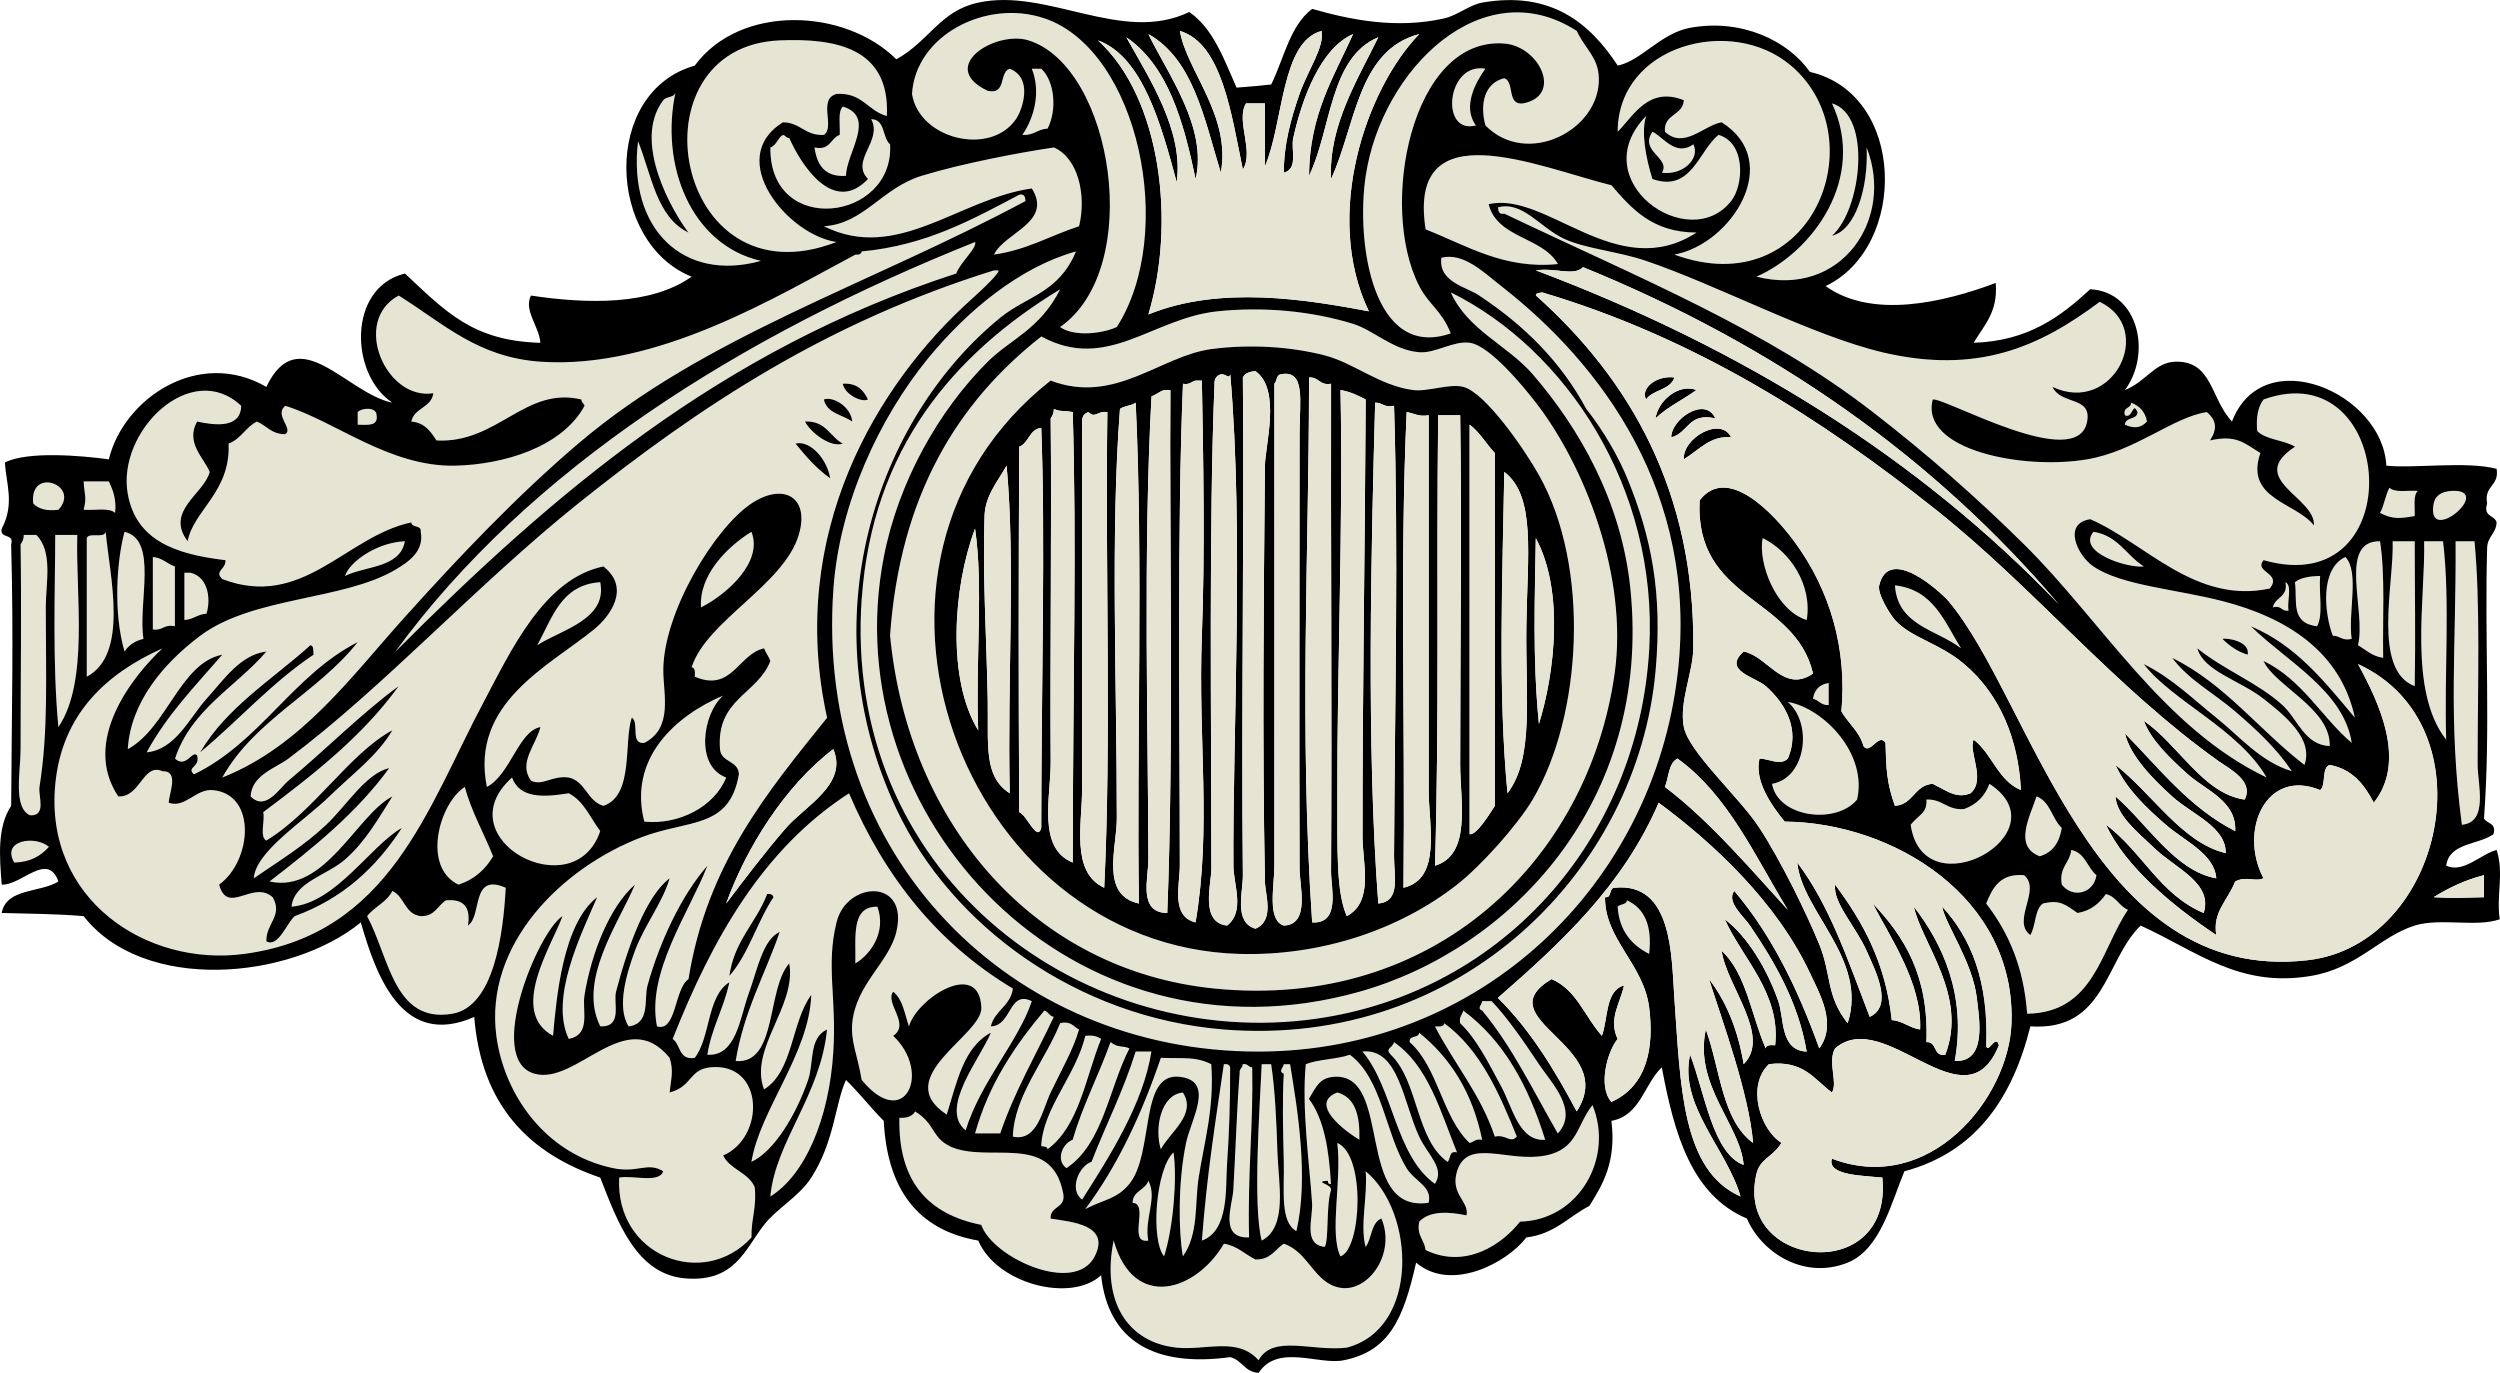 <?xml version="1.0" encoding="UTF-8" standalone="no"?>
<!-- Generator: Adobe Illustrator 12.0.1, SVG Export Plug-In . SVG Version: 6.00 Build 51448)  -->
<svg
    xmlns:rdf="http://www.w3.org/1999/02/22-rdf-syntax-ns#"
    xmlns="http://www.w3.org/2000/svg"
    xmlns:cc="http://web.resource.org/cc/"
    xmlns:xlink="http://www.w3.org/1999/xlink"
    xmlns:dc="http://purl.org/dc/elements/1.1/"
    xmlns:svg="http://www.w3.org/2000/svg"
    xmlns:inkscape="http://www.inkscape.org/namespaces/inkscape"
    xmlns:sodipodi="http://sodipodi.sourceforge.net/DTD/sodipodi-0.dtd"
    xmlns:ns1="http://sozi.baierouge.fr"
    id="Layer_1"
    xml:space="preserve"
    overflow="visible"
    viewBox="0 0 263.805 144.868"
    version="1.1"
    enable-background="new 0 0 263.805 144.868"
  >
<g
      clip-rule="evenodd"
      fill-rule="evenodd"
    >
	<path
        fill="#E6E5D3"
        d="m156.74 13.236c-0.624-2.308-0.077-4.486 1.995-4.986 1.126 0.425 0.221 2.882 1.994 2.66 4.212-0.831 1.716-6.028-1.994-6.316-9.841-0.763-13.281 17.283-8.975 25.595 1.045 2.019 2.347 2.535 3.324 4.986-8.212 2.87-10.037-9.542-8.975-16.621 1.684-11.225 12.323-21.712 22.271-15.291 0.949 2.016 2.267 2.745 2.327 4.986 0.15 5.481-7.57 9.448-11.96 4.987z"
    />
	<path
        fill="#E6E5D3"
        d="m117.85 34.51c-1.562 0.711-4.505 1.045-5.983 0 8.948-6.224 5.556-27.468-3.324-30.249-3.456-1.082-9.698 2.766-4.321 5.318 2.022 0.471 1.168-1.934 2.327-2.327 2.501 0.961 1.354 4.317 0.665 5.318-2.72 3.955-10.222 2.115-10.969-2.659 0.365-6.198 7.852-10.053 13.961-7.978 9.95 3.383 13.97 22.694 7.64 32.577z"
    />
	<path
        fill="#E6E5D3"
        d="m93.584 12.239c-2.022-0.526-2.585-2.511-5.318-2.327-1.995 0.548-0.108 3.508-1.33 4.321-1.994 0.11-2.455-1.312-4.321-1.33-6.176 3.844 0.53 11.907 5.651 12.631-17.243 6.694-21.891-20.622-5.983-21.273 5.769-0.236 11.655 0.708 11.301 7.978z"
    />
	<path
        fill="#E6E5D3"
        d="m176.69 26.864c5.992-1.079 11.614-9.808 4.986-13.961-1.898 0.324-3.955 2.88-5.983 0.997-0.149-1.921 1.888-1.657 1.995-3.324-3.738-1.501-5.317 1.68-6.981 3.324 0.021-9.19 12.05-12.308 18.283-6.98 9.04 7.746 2.18 25.259-12.31 19.944z"
    />
	<path
        fill="#E6E5D3"
        d="m108.88 7.252h0.997c1.411 1.306 1.685 4.363 0.665 6.316-1.058 0.051-1.462 0.753-2.66 0.665 1.28-1.86 1.96-4.55 1-6.981z"
    />
	<path
        fill="#E6E5D3"
        d="m156.74 7.252c-1.027 1.41-2.457 4.027-0.997 5.983-3.83 1.012-3.1-6.718 1-5.983z"
    />
	<path
        fill="#E6E5D3"
        d="m71.313 9.579c-1.739 7.813 1.599 16.267 8.975 17.95-8.208 2.289-14.068-3.404-12.964-12.631 1.428 3.558 1.947 8.024 5.318 9.64-1.625-2.129-5.994-9.565-2.659-13.961 0.354-0.466 1.293-0.21 1.33-0.998z"
    />
	<path
        fill="#E6E5D3"
        d="m193.31 10.909c4.239 1.236 3.126 11.226 0 13.961 2.462-0.561 3.848-4.993 3.656-9.308 2.96 7.545-2.655 15.911-11.634 13.629 5.86-2.557 11.67-10.348 7.97-18.282z"
    />
	<path
        fill="#E6E5D3"
        d="m88.931 11.241c3.562 1.105 0.367 4.868 0.333 7.313-2.253 0.147-3.059-1.152-3.324-2.992 1.683 0.354 1.677-0.982 2.659-1.33 0.068-1.039-0.224-2.439 0.332-2.991z"
    />
	<path
        fill="#E6E5D3"
        d="m173.69 12.239c-0.549 1.688-0.028 4.441 0.665 6.648 4.12 1.466 4.89-3.011 6.98-4.654 2.885 0.845 2.668 5.271 1.33 6.98-4.47 5.704-15.61-2.151-8.98-8.974z"
    />
	<path
        fill="#E6E5D3"
        d="m91.923 12.571c1.519 0.032 1.151 1.951 1.994 2.66 0.474 8.098-12.755 9.82-12.631 0.332 0.66-0.227 0.761-1.012 1.33-1.33 0.27 0.063 0.332 0.333 0.665 0.333 1.209 2.747 4.633 8.197 8.31 4.321-1.911-1.965 1.575-4.021 0.332-6.316z"
    />
	<path
        fill="#E6E5D3"
        d="m174.36 13.9c1.14 0.531 2.419 2.666 4.321 1.33 0.729 1.515-1.125 3.3-3.324 2.991 0.97-1.552-2.44-2.244-1-4.321z"
    />
	<path
        fill="#E6E5D3"
        d="m113.86 23.873c-3.013 0.976-5.482 2.496-8.975 2.992 1.116-2.346 6.229-3.394 3.989-6.98-7.697 1.088-14.212 7.85-21.939 3.989 4.2-0.248 6.106-4.028 10.305-5.318 4.148-1.274 10.271-2.453 13.961-2.992 2.52 1.075 3.47 4.957 2.66 8.309z"
    />
	<path
        fill="#E6E5D3"
        d="m179.01 24.538c-8.386 5.437-15.817-4.407-21.938-2.992 0.918 3.624 5.664 3.422 7.313 6.316-5.687 0.581-9.623-1.957-13.961-3.657-1.987-12.724 11.91-6.566 19.612-4.654 2.17 2.496 4.34 4.977 8.98 4.987z"
    />
	<path
        fill="#E6E5D3"
        d="m108.21 21.213c-16.51 8.856-33.89 14.261-47.202 25.595-6.529 5.56-12.581 11.954-18.282 18.282-5.652 6.274-10.905 13.629-19.279 16.953 3.413-6.116 10.099-8.959 14.293-14.293-6.881 3.534-10.273 10.558-17.285 13.961-0.843-0.812 0.701-0.708 0.333-1.995-0.503-0.628-1.14 1.407-2.327 0.333 1.734-5.246 6.421-7.54 9.64-11.302-2.708 0.325-4.448 2.911-6.315 4.986-1.823 2.027-3.25 5.349-6.316 5.651 2.137-3.957 5.152-7.036 7.978-10.305-4.452 0.868-5.819 7.698-9.972 9.972 0.28-4.902 3.723-9.03 7.645-11.967 5.552-4.156 15.096-3.71 20.609-6.98 1.32-0.783 3.045-1.914 2.659-3.989 0.102-0.767-0.96-0.369-0.997-0.997-6.93 1.481-11.445 9.223-19.944 5.983-0.895-0.864 0.406-1.002 0.332-1.994-5.399-0.629-9.435-2.149-10.304-6.98-1.189-6.61 6.683-14.289 11.966-9.308-0.049 2.363-2.66 2.09-4.653 1.662-1.25 2.242 0.735 3.841 1.33 5.318-0.607 2.34-4.738 4.102-2.327 7.313 0.6-3.247 4.553-5.206 4.321-10.305 1.293-0.479 1.802-1.743 2.992-2.327 1.016 0.424 1.534 1.347 2.992 1.33 0.891-0.561-1.212-2.038 0-2.992 5.273 1.632 11.018 6.478 17.95 6.316 5.088-0.119 11.249-1.943 13.629-6.316-0.063-0.269-0.333-0.331-0.333-0.665-5.942-1.429-8.863 4.667-15.291 4.321-0.618-0.934-1.228-1.875-2.659-1.995 0.304-1.469 2.113-1.432 2.327-2.992-4.995 0.807-8.677-7.61-3.656-10.305 4.777 2.995 8.353 6.522 14.958 6.98 12.392 0.86 25.139-7.017 33.241-11.302 0.386 0.054 0.591-0.073 0.665-0.332 6.878-0.657 11.678-3.391 16.621-5.983 0.56-0.118 0.62 0.263 0.66 0.668zm-87.09 58.172c4.051-3.373 7.523-7.325 11.967-10.305-0.052-0.391 0.057-0.944-0.333-0.998-4.017 3.628-8.796 6.496-11.634 11.303z"
    />
	<path
        fill="#E6E5D3"
        d="m221.56 31.851c5.941 2.836 1.428 11.995-4.986 8.975 0.912 1.945 4.156 0.938 3.657 3.656-1.007 5.48-15.055-2.586-16.288-2.327-1.394 5.306 9.487 7.473 16.288 6.315 5.14-0.875 9.009-4.43 12.631-4.986 1.037 0.875 1.119 1.785 0.333 2.992 2.76-0.631 3.607 0.27 5.318 1.33-1.691 4.876 3.812 5.212 5.65 7.645 0.229-2.96-7.248-4.892-1.994-8.31-1.162-0.721-3.054-0.713-3.988-1.662-0.138-1.467 0.09-2.569 0.664-3.324 13.991-5.046 15.702 21.421 0 16.953-1.057 1.305 1.986 1.32 0.665 2.992-7.86 1.688-13.11-4.782-18.947-7.313-2.936 0.437-1.378 3.818 0.333 4.986 2.945 2.011 8.705 2.385 13.628 3.657 6.682 1.725 12.44 5.251 13.961 12.299-3.146-3.724-6.133-7.606-10.969-9.64 3.745 3.679 9.8 6.82 10.637 12.299-3.085-2.578-5.2-6.667-9.308-8.643 1.165 2.619 7.127 5.041 6.98 8.975-2.658-0.093-3.374-2.856-4.985-4.321-2.596-2.36-6.118-3.682-8.976-5.983 0.653 2.409 4.493 3.368 6.98 5.318 2.252 1.766 5.298 4.231 4.321 6.981-4.767-3.655-8.331-8.511-13.961-11.302 1.749 2.346 4.446 3.756 6.648 5.651 2.186 1.881 4.354 3.877 5.983 6.315-3.326-1.002-5.494-3.666-7.978-5.651-2.45-1.958-4.672-4.178-7.646-5.651 3.039 3.942 9.997 6.844 12.964 11.967-10.96-5.247-17.364-16.465-25.596-24.598-5.024-4.964-10.167-9.478-15.955-13.961-11.361-8.8-24.324-13.981-38.892-20.942-0.565 0.123-0.627-0.259-0.665-0.665 2.619-0.688 4.424 2.136 6.98 3.324 2.273 1.056 5.613 1.299 8.643 2.327 7.536 2.557 17.555 7.9 24.931 9.64 10.12 2.373 16.65-0.552 22.99-5.318zm15.62 37.229c0.276-1.509-2.41-1.78-2.659-1.662 0.73 0.716 1.55 1.339 2.66 1.662z"
    />
	<path
        fill="#E6E5D3"
        d="m152.09 27.197c2.342-0.584 4.475 1.558 6.316 2.992 10.512 8.188 20.832 21.804 18.615 40.886-2.6 22.375-20.825 39.854-44.21 39.889-25.962 0.038-46.913-20.415-44.875-48.863 0.644-8.983 4.859-18.013 9.972-24.266 4.148-5.072 9.731-9.668 15.623-11.302-1.833 4.404-5.17 4.69-7.978 6.98-13.14 10.72-20.27 32.049-10.968 51.859 5.797 12.347 19.092 22.028 34.57 23.269 24.977 2.002 43.656-16.777 45.54-37.894 0.73-8.187-0.439-14.062-2.992-20.277-0.911-2.217-2.453-4.955-4.321-7.313-2.686-4.978-6.487-8.783-11.302-11.967-1.37-0.906-4.35-1.441-3.99-3.992z"
    />
	<path
        fill="#E6E5D3"
        d="m105.22 28.526c0.746-0.158-1.769 2.197-2.659 2.992-10.028 8.95-19.569 24.831-15.291 44.21-6.27 7.802-12.69 15.454-14.626 27.59-1.516 1.037-1.259 5.604-3.324 4.986-1.142-5.68 3.386-11.979 5.319-16.953-2.707 3.08-5.028 7.992-6.316 12.631-0.399 1.438 0.332 4.042-1.994 4.321-1.306-2.046-0.198-5.635 0.665-7.978 0.965-2.62 2.953-5.149 3.657-7.646-2.503 1.882-4.449 7.331-5.651 11.967-0.311 1.198 0.731 3.75-1.662 3.656-2.438-4.846 1.982-10.954 3.656-14.958-2.673 2.344-4.587 7.207-5.318 11.634-0.281 1.702 0.722 4.158-1.662 4.653-2.071-4.296 1.341-11.124 2.992-14.958-3.619 2.796-4.296 10.596-4.654 14.625-4.74-2.558-0.069-9.614 0.997-12.631-2.577 1.637-8.167 15.096-2.991 16.621 4.451 1.311 9.662-7.359 14.293-1.662 0.449 1.438 0.156 2.109 0 3.656 2.415-0.626 2.031-2.44 4.321-2.659 5.658-0.542 5.803 7.356 1.33 9.308 0.729 1.487 2.654 1.778 3.324 3.324 0.248 2.131-0.388 3.379-0.333 5.319-5.024 5.529-14.397 1.994-13.961-6.316 1.501-0.271 4.187 0.641 4.654-0.665-1.675-1.027-2.674 0.223-5.318-0.333-7.16-1.504-11.491-7.802-12.299-13.961-1.267-9.66 6.893-17.717 15.291-20.941 5.014-1.925 9.292-0.834 10.304-6.648-0.054-1.498-1.882-1.22-1.994-2.659-0.422-5.298 3.966-5.785 5.318-9.308-0.173-0.492-0.492-0.837-0.665-1.33-2.723 0.586-3.392 4.677-7.313 2.992 0.028-0.472 0.055-0.941-0.333-0.997 1.563-4.903 9.719-8.671 11.302-13.961 1.202-4.016-1.627-5.555-4.986-3.324-3.904 2.593-9.315 11.528-9.307 17.618 0.003 2.544 1.043 6.083-1.995 7.645-1.545 0.216-0.496-2.164-1.33-2.659-0.875 2.564 0.25 8.217-2.992 9.307-1.724-0.492-1.857-2.575-3.656-2.991-1.819-0.234-2.741 0.94-3.989 0.332-1.363-1.883 0.511-3.72 0.997-5.651-2.296 0.401-3.165 5.007-5.651 6.316-1.779-8.841 6.497-12.712 11.302-16.62 1.689-1.375 3.916-4.363 0.997-6.648-6.289 1.293-9.789 8.95-12.631 14.293-5.958 11.201-9.896 24.526-25.263 26.593-10.323 1.388-21.13-5.761-19.944-17.95 0.709-7.289 5.29-11.592 11.302-14.293-3.203 2.992-8.563 9.822-4.654 15.623 2.337 0.115 2.616-3.582 4.654-2.659 1.8-0.045 0.699 2.299 0.665 3.324 1.742 0.615 2.866-1.495 4.653-1.33 4.684 0.434 4.113 7.483 0.665 9.972 0.889 3.287 3.571-0.533 5.651 1.33 1.12 1.951-0.728 2.766-0.665 4.654 1.25 0.684 2.11-1.87 2.992-2.66 5.04-1.83 8.605-5.135 11.302-9.307-3.269 1.83-6.933 7.912-11.634 8.31 0.244-2.587 3.715-3.291 5.651-4.986 2.173-1.904 3.544-4.382 4.986-6.648-3.729 1.902-7.103 10.281-12.964 8.975 4.627-3.572 9.177-7.222 12.631-11.967-2.479 0.579-4.422 3.876-6.648 5.983-2.355 2.229-5.069 3.876-7.646 5.651 0.195-2.846 5.329-6.056 7.978-8.643 2.414-2.356 5.098-4.318 6.648-6.98-4.536 2.445-8.263 8.579-13.296 11.634-0.754-0.354-0.126-2.089-0.332-2.992 5.256-3.94 10.431-7.962 14.293-13.296-3.813 2.768-7.694 6.693-11.634 9.972-0.953 0.793-2.403 3.273-3.989 1.662 0.113-2.264 2.642-2.981 3.989-3.989 10.018-7.493 19.911-18.386 30.581-26.925 12.991-10.406 26.328-19.146 43.881-24.609h0.33zm-13.63 13.629c-0.471-0.969-1.123-1.758-2.659-1.662 0.22 1.153 1.994 2.002 2.659 1.662zm-4.653 0c0.306 1.466 1.954 1.592 2.992 2.327-0.114-1.549-2.028-2.694-2.992-2.327zm1.994 4.654c-1.374-0.731-1.774-2.437-3.989-2.327 0.653 1.239 2.749 2.781 3.989 2.327zm-4.986 0c1.093 1.345 2.219 2.657 3.657 3.657-0.308-1.976-2.082-4.034-3.657-3.657z"
    />
	<path
        fill="#E6E5D3"
        d="m111.87 30.521c-2.123 4.231-5.296 5.302-7.646 7.645-5.216 5.203-9.43 12.691-10.969 20.609-5.328 27.405 19.914 54.392 50.193 45.872 15.871-4.465 30.9-19.966 28.587-42.548-0.945-9.227-5.432-16.965-10.304-22.604-2.639-3.053-6.893-4.688-8.643-8.643 12.135 6.007 21.879 20.594 20.941 37.562-1.123 20.314-15.827 36.857-36.232 39.224-24.348 2.824-48.934-15.715-46.869-44.542 1.119-15.7 9.629-25.702 20.939-32.577z"
    />
	<path
        fill="#E6E5D3"
        d="m109.87 35.507c6.969 3.785 11.695-1.945 18.615-2.659 4.913-0.507 9.963-0.013 14.293 1.33 2.176 0.674 4.214 2.774 6.98 2.992 1.7 0.134 3.594-1.235 5.318-0.997 2.157 0.297 5.753 4.731 6.98 6.315 5.152 6.651 9.755 18.365 8.311 28.587-2.788 19.72-19.052 35.557-42.216 33.241-18.997-1.9-32.31-17.318-34.238-37.229 1.066-14.799 7.098-24.612 15.968-31.584zm20.94 65.153c8.583 0.233 16.857-2.553 22.936-7.313 2.556-2.001 6.401-6.309 7.978-8.975 5.231-8.845 6.109-24.558 0.665-34.238-1.614-2.87-5.683-8.71-7.978-9.307-1.473-0.383-3.765 0.539-5.318 0.332-3.533-0.47-6.259-2.868-9.308-3.656-3.577-0.925-7.883-1.208-11.967-0.665-5.395 0.717-10.172 5.912-16.953 3.324-24.5 19.264-9.44 59.696 19.94 60.498z"
    />
	<path
        d="m110.87 40.161c6.78 2.587 11.558-2.607 16.953-3.324 4.084-0.542 8.39-0.26 11.967 0.665 3.048 0.788 5.774 3.186 9.308 3.656 1.554 0.207 3.845-0.715 5.318-0.332 2.295 0.597 6.364 6.437 7.978 9.307 5.444 9.68 4.567 25.393-0.665 34.238-1.577 2.666-5.422 6.974-7.978 8.975-6.079 4.76-14.354 7.546-22.936 7.313-29.39-0.802-44.45-41.234-19.95-60.499zm20.28-0.333c0.151 16.128-0.176 35.723 0 52.52 0.019 1.786-0.991 4.983 1.33 5.651 2.045-0.87 1.024-3.593 0.998-4.986-0.291-15.229-0.125-29.747 0-43.877 0.019-2.127 1.735-8.029-0.998-9.972-0.62 0.045-1.12 0.218-1.33 0.664zm-2.99 0.665c-0.602 14.607-0.333 35.776-0.333 51.19 0 1.574-1.229 5.662 1.662 5.983 1.916-1.504 0.678-4.286 0.665-6.316-0.086-13.66 1.112-35.231-0.333-51.855-0.136 0.566-0.429-0.07-0.997 0-0.43 0.137-0.69 0.429-0.67 0.998zm6.31 0c0.02 15.871 0 34.486 0 50.858 0 2.237-0.797 5.738 0.997 6.316 2.802-0.099 1.668-4.197 1.662-5.983-0.052-14.25 0-30.453 0-45.872 0-3.485 0.682-6.839-1.995-6.315-0.47 0.086-0.38 0.728-0.67 0.996zm3.66 0.333c-0.004 16.789-1.044 36.266 0.333 56.509 3.019 0.179 1.985-3.66 1.995-5.318 0.095-17.65-0.041-35.078 0-51.523-1.216 0.219-1.275-0.719-2.327-0.665v0.997zm-13.3-0.333c-0.626 15.167-0.333 35.333-0.333 50.858 0 1.999-0.976 5.351 1.662 5.983 1.698-10.033 0.248-19.252 0.665-30.249 0.333-8.784 0.154-18.563 0-26.925h-0.665c-0.45 0.105-0.64 0.474-1.33 0.333zm-3.32 1.33c-0.896 16.51-0.352 35.425-0.333 48.864 0.003 2.011-1.105 5.629 1.995 5.651 0.712-17.803 0.208-40.778 0.332-55.18h-0.665c-0.5 0.173-0.84 0.492-1.33 0.665zm19.61 42.215c0.022 5.423-0.157 10.035 0.997 12.631 2.896-1.519 1.667-5.624 1.662-8.31-0.023-14.271 0.262-31.102 0.333-46.204-0.805-0.414-1.615-0.823-2.659-0.998 0.3 13.621-0.38 30.273-0.33 42.881zm-21.28-41.551c-0.437 0.339-1.225 0.326-1.662 0.665-1.014 13.074-0.327 29.266-0.333 43.213-0.001 3.108-1.775 8.078 2.327 8.975-0.25-16.483 0.46-35.904-0.34-52.853zm25.27 0c-0.41 15.275-0.943 36.218 0.333 52.853 2.389-0.212 1.651-2.896 1.662-4.986 0.091-17.44 0.474-31.986 0-47.534-1.01 0.24-1.21-0.34-1.99-0.333zm-33.91 0.665c0.015 0.458-0.156 0.73-0.333 0.997 0.111 10.587-0.068 25.083 0 36.232 0.022 3.692-1.452 9.098 2.327 10.637 0.024-20.017 0.423-33.169 0-47.534-1.29-0.221-1.19 0-2-0.332zm2.99 1.33v38.559c0 3.942-1.233 8.98 2.327 10.637 0.764-15.516 0.098-33.312 0.333-50.193-1.045-0.167-1.299 0.725-1.995 0-0.42 0.136-0.68 0.429-0.67 0.997zm34.24-0.997c-0.728 16.316-0.146 31.849-0.333 50.193 4.054-0.944 2.659-6.566 2.659-10.304v-39.557c-1.08 0.193-1.55-0.226-2.33-0.332zm3.33 0.332c-0.193 17.234 0.13 31.588-0.333 47.534 3.879-1.174 2.659-6.769 2.659-10.637 0-14.258 0.177-23.766 0-36.897h-2.33zm3.32 44.21c0.696 0.13 2.004-1.975 2.66-2.992v-37.229c-0.919-0.965-1.581-2.187-2.66-2.992v43.213zm-47.53-40.886c-0.062 14.69-0.072 24.062 0 38.559 0.788 0.248 1.898 3.212 2.327 1.662 0.01-14.567 0.456-30.554 0-42.216-1.29 0.161-1.29 1.599-2.33 1.995zm-3.66 7.313c-0.218 6.136 0.205 12.747 0.333 19.279 0.094 4.789-0.482 8.2 2.327 9.973-0.268-12.25 0.619-24.215-0.332-34.57-1.04 1.829-2.25 3.162-2.33 5.318zm55.18 29.252c2.826-3.688 1.893-10.071 1.995-17.618 0.103-7.588 1.028-13.719-2.327-16.288-0.18 10.962-0.68 23.32 0.34 33.906zm-55.85-6.648c-0.29-7.413 0.568-15.165-0.333-21.274-2.35 6.217-2.958 15.947 0.33 21.274zm59.17-0.665c1.684-5.455 2.671-14.062-0.333-19.612-0.09 6.18-0.36 12.611 0.33 19.612z"
    />
	<path
        fill="#E6E5D3"
        d="m132.48 39.164c2.732 1.943 1.016 7.845 0.998 9.972-0.125 14.13-0.291 28.648 0 43.877 0.026 1.393 1.048 4.116-0.998 4.986-2.321-0.667-1.311-3.865-1.33-5.651-0.176-16.797 0.151-36.392 0-52.52 0.21-0.446 0.71-0.619 1.33-0.664z"
    />
	<path
        fill="#E6E5D3"
        d="m128.82 39.496c0.568-0.07 0.861 0.566 0.997 0 1.445 16.624 0.246 38.195 0.333 51.855 0.013 2.03 1.25 4.812-0.665 6.316-2.892-0.322-1.662-4.409-1.662-5.983 0-15.414-0.27-36.583 0.333-51.19-0.01-0.57 0.25-0.862 0.67-0.998z"
    />
	<path
        fill="#E6E5D3"
        d="m135.14 39.496c2.677-0.523 1.995 2.83 1.995 6.315 0 15.419-0.052 31.622 0 45.872 0.006 1.786 1.14 5.885-1.662 5.983-1.794-0.578-0.997-4.079-0.997-6.316 0-16.372 0.02-34.987 0-50.858 0.28-0.267 0.19-0.909 0.66-0.996z"
    />
	<path
        fill="#E6E5D3"
        d="m138.13 39.828c1.052-0.054 1.111 0.884 2.327 0.665-0.041 16.445 0.095 33.873 0 51.523-0.009 1.659 1.024 5.497-1.995 5.318-1.376-20.243-0.337-39.72-0.333-56.509v-0.997z"
    />
	<path
        d="m176.69 39.828c-0.423 1.35-2.275 1.271-2.992 2.327-0.61-1.197 1.09-2.559 2.99-2.327z"
    />
	<path
        fill="#E6E5D3"
        d="m126.16 40.161h0.665c0.154 8.362 0.333 18.141 0 26.925-0.417 10.997 1.034 20.216-0.665 30.249-2.638-0.633-1.662-3.984-1.662-5.983 0-15.525-0.294-35.69 0.333-50.858 0.69 0.14 0.88-0.229 1.33-0.333z"
    />
	<path
        d="m88.931 40.493c1.536-0.096 2.188 0.693 2.659 1.662-0.665 0.34-2.439-0.509-2.659-1.662z"
    />
	<path
        d="m179.01 41.158c-1.415 1.022-3.078 1.798-4.321 2.992 0.29-1.931 2.5-3.699 4.32-2.992z"
    />
	<path
        fill="#E6E5D3"
        d="m122.84 41.158h0.665c-0.124 14.401 0.38 37.377-0.332 55.18-3.1-0.021-1.992-3.64-1.995-5.651-0.02-13.438-0.564-32.354 0.333-48.864 0.49-0.173 0.83-0.492 1.33-0.665z"
    />
	<path
        fill="#E6E5D3"
        d="m141.45 41.158c1.044 0.174 1.854 0.583 2.659 0.998-0.07 15.103-0.355 31.934-0.333 46.204 0.004 2.687 1.233 6.792-1.662 8.31-1.154-2.596-0.975-7.208-0.997-12.631-0.05-12.609 0.63-29.261 0.33-42.881z"
    />
	<path
        d="m89.928 44.482c-1.038-0.734-2.686-0.86-2.992-2.327 0.965-0.367 2.879 0.778 2.992 2.327z"
    />
	<path
        fill="#E6E5D3"
        d="m120.18 95.34c-4.103-0.896-2.328-5.866-2.327-8.975 0.006-13.947-0.681-30.139 0.333-43.213 0.437-0.339 1.226-0.326 1.662-0.665 0.8 16.949 0.09 36.37 0.34 52.853z"
    />
	<path
        fill="#E6E5D3"
        d="m147.1 42.82c0.474 15.548 0.091 30.094 0 47.534-0.011 2.089 0.727 4.773-1.662 4.986-1.275-16.634-0.743-37.577-0.333-52.853 0.78-0.007 0.98 0.573 1.99 0.333z"
    />
	<path
        fill="#E6E5D3"
        d="m224.88 42.487c0.87 0.349 1.481 0.957 1.662 1.995-0.641 0.673-1.338 0.773-2.327 0.333 0.032-0.854 1.298-0.476 1.33-1.33-0.522-1.215-0.497 0.772-1.33 0.332-0.23-0.907 0.67-0.669 0.67-1.33z"
    />
	<path
        fill="#E6E5D3"
        d="m39.735 43.817c0.193 1.191-0.984 1.011-1.994 0.998v-1.33c0.426-0.457 1.987-0.579 1.994 0.332z"
    />
	<path
        fill="#E6E5D3"
        d="m113.2 43.485c0.423 14.365 0.024 27.517 0 47.534-3.779-1.539-2.305-6.945-2.327-10.637-0.068-11.15 0.111-25.645 0-36.232 0.176-0.267 0.347-0.54 0.333-0.997 0.81 0.331 0.71 0.11 2 0.332z"
    />
	<path
        d="m181.01 44.149c-2.876-0.66-2.854 1.579-4.654 1.995-0.03-1.898 3.58-4.385 4.65-1.995z"
    />
	<path
        fill="#E6E5D3"
        d="m114.86 43.485c0.695 0.725 0.949-0.167 1.995 0-0.234 16.881 0.432 34.677-0.333 50.193-3.56-1.656-2.327-6.694-2.327-10.637v-38.559c-0.02-0.568 0.24-0.861 0.66-0.997z"
    />
	<path
        fill="#E6E5D3"
        d="m150.76 43.817v39.557c0 3.738 1.395 9.36-2.659 10.304 0.187-18.344-0.396-33.877 0.333-50.193 0.78 0.106 1.25 0.525 2.33 0.332z"
    />
	<path
        fill="#E6E5D3"
        d="m154.08 43.817c0.177 13.132 0 22.64 0 36.897 0 3.868 1.22 9.463-2.659 10.637 0.462-15.946 0.139-30.3 0.333-47.534h2.33z"
    />
	<path
        d="m84.942 44.482c2.215-0.11 2.615 1.596 3.989 2.327-1.24 0.454-3.336-1.088-3.989-2.327z"
    />
	<path
        fill="#E6E5D3"
        d="m155.08 44.814c1.079 0.805 1.741 2.026 2.66 2.992v37.229c-0.655 1.017-1.964 3.122-2.66 2.992v-43.213z"
    />
	<path
        fill="#E6E5D3"
        d="m109.87 45.146c0.456 11.662 0.01 27.649 0 42.216-0.428 1.55-1.539-1.414-2.327-1.662-0.072-14.497-0.062-23.869 0-38.559 1.05-0.396 1.05-1.834 2.33-1.995z"
    />
	<path
        d="m182.67 46.144c-2.164-0.182-3.276 1.242-4.986 2.327-0.16-2.221 3.88-4.585 4.99-2.327z"
    />
	<path
        d="m87.602 50.465c-1.438-1-2.564-2.312-3.657-3.657 1.575-0.376 3.349 1.682 3.657 3.657z"
    />
	<path
        fill="#E6E5D3"
        d="m106.22 49.136c0.951 10.355 0.064 22.32 0.332 34.57-2.809-1.772-2.233-5.184-2.327-9.973-0.128-6.533-0.55-13.144-0.333-19.279 0.08-2.156 1.29-3.489 2.33-5.318z"
    />
	<path
        fill="#E6E5D3"
        d="m158.74 49.8c3.354 2.569 2.429 8.7 2.327 16.288-0.102 7.546 0.832 13.93-1.995 17.618-1.03-10.586-0.53-22.944-0.34-33.906z"
    />
	<path
        fill="#E6E5D3"
        d="m6.162 53.789c-1.269 0.161-2.122-0.094-2.659-0.665-0.441-3.941 5.061-1.934 2.659 0.665z"
    />
	<path
        fill="#E6E5D3"
        d="m8.821 50.798h2.659c0.429 0.901 0.813 1.846 0.665 3.324-0.629-0.59-2.196-0.242-3.324-0.333 0.354-1.385 0.086-1.466 0-2.991z"
    />
	<path
        fill="#E6E5D3"
        d="m252.14 51.462c0.551 0.557 1.951 0.265 2.991 0.333-0.514 0.483-0.293 1.702-0.332 2.659-1.309 0.214-2.253 0.425-3.657-0.333 0.45-0.771 0.56-1.887 1-2.659z"
    />
	<path
        fill="#E6E5D3"
        d="m258.79 51.795c4.406-0.134-2.844 5.965-1.994 1.33 0.12-0.659 0.65-1.29 1.99-1.33z"
    />
	<path
        fill="#E6E5D3"
        d="m102.89 55.784c0.9 6.109 0.042 13.861 0.333 21.274-3.288-5.327-2.68-15.057-0.33-21.274z"
    />
	<path
        fill="#E6E5D3"
        d="m11.148 56.116c0.452 4.745 2.458 12.943-1.994 15.291v-14.626c0.23-0.656 1.854 0.082 1.994-0.665z"
    />
	<path
        fill="#E6E5D3"
        d="m13.143 56.116c3.576 0.856 1.397 7.467 1.994 11.302-0.903 0.205-1.557 0.659-1.994 1.33-1.191-4.031-0.847-9.542 0-12.632z"
    />
	<path
        fill="#E6E5D3"
        d="m79.291 56.116c1.262 3.181-2.598 6.604-5.318 7.978-0.239-3.372 2.705-6.358 5.318-7.978z"
    />
	<path
        fill="#E6E5D3"
        d="m220.9 56.116c2.596 0.396 3.479 2.504 5.319 3.656-1.65 0.208-7.11-1.465-5.32-3.656z"
    />
	<path
        fill="#E6E5D3"
        d="m3.835 56.449c1.782 1.753 0.998 5.112 0.998 7.645 0 7.305 0.281 12.994-0.665 18.947-0.148 0.932 0.782 3.093-0.998 2.992-1.81-0.824-0.997-4.584-0.997-6.98 0-7.985 0.108-14.46 0-21.606 0.176-0.268 0.347-0.54 0.332-0.997 0.444-0.001 0.887-0.001 1.33-0.001z"
    />
	<path
        fill="#E6E5D3"
        d="m8.156 56.449c-0.19 6.289 1.262 15.455-1.994 20.276-0.648-6.845-0.346-14.396-0.332-20.276h2.326z"
    />
	<path
        fill="#E6E5D3"
        d="m162.06 56.781c3.003 5.55 2.017 14.158 0.333 19.612-0.69-7.001-0.42-13.432-0.33-19.612z"
    />
	<path
        fill="#E6E5D3"
        d="m185.99 56.781c2.856 1.376 5.261 4.902 4.653 8.643-3.24-0.997-5.15-6.016-4.65-8.643z"
    />
	<path
        fill="#E6E5D3"
        d="m42.727 57.113c-0.506 2.818-4.071 2.577-6.315 3.657 0.492-1.505 3.343-3.523 6.315-3.657z"
    />
	<path
        fill="#E6E5D3"
        d="m251.14 57.113c0.566 3.645 0.258 8.164 0.333 12.299-1.175-0.155-1.819-0.839-2.659-1.33 0.92-3.523-2.16-11.037 2.33-10.969z"
    />
	<path
        fill="#E6E5D3"
        d="m254.8 57.113c0.006 5.823 0.096 9.674 0 15.291-4.506-1.687-2.17-10.887-2.327-15.291h2.33z"
    />
	<path
        fill="#E6E5D3"
        d="m257.79 57.113c0.769 6.322 0.116 14.067 0.333 20.941-4.062-5.175-2.173-14.985-2.327-20.941h2z"
    />
	<path
        fill="#E6E5D3"
        d="m261.12 57.113c0.642 6.569 0.332 15.406 0.332 23.601 0 1.967 1.182 6.08-1.662 6.315-1.474-11.194-0.589-18.761-0.664-29.917 0.66 0.001 1.32 0.001 1.99 0.001z"
    />
	<path
        fill="#E6E5D3"
        d="m16.134 58.775c1.021 0.086 1.495 0.721 2.327 0.997v6.316c-1.153-0.267-1.278 0.495-2.327 0.333v-7.646z"
    />
	<path
        fill="#E6E5D3"
        d="m248.15 67.418c-1.016 0.24-1.211-0.34-1.994-0.333-0.937-2.526-1.31-7.083 1.329-8.31 1.51 1.588 0.25 5.957 0.66 8.643z"
    />
	<path
        fill="#E6E5D3"
        d="m19.458 60.438h0.665c1.998 0.525 2.092 3.041 1.662 4.321-0.942 0.056-1.385 0.609-2.327 0.665v-4.986z"
    />
	<path
        fill="#E6E5D3"
        d="m244.83 60.77c-0.16 1.724 0.358 4.125-0.332 5.318-2.833-0.365-2.058-2.645-2.327-4.654 0.61-0.493 1.58-0.636 2.66-0.664z"
    />
	<path
        fill="#E6E5D3"
        d="m63.336 61.435c0.79 3.923-4.068 4.995-6.648 6.648 1.589-2.843 2.486-6.378 6.648-6.648z"
    />
	<path
        fill="#E6E5D3"
        d="m241.17 61.435c0.754 0.354 0.127 2.089 0.332 2.992-0.801 0.136-0.722-0.607-1.662-0.333 0.22-1.119 1.62-1.041 1.33-2.659z"
    />
	<path
        fill="#E6E5D3"
        d="m199.96 61.767c4.088 0.455 5.228 3.858 6.98 6.648-2.56-1.985-6.71-2.385-6.98-6.648z"
    />
	<path
        d="m32.754 68.083c0.39 0.054 0.28 0.606 0.333 0.998-4.443 2.98-7.916 6.932-11.967 10.305 2.838-4.808 7.617-7.676 11.634-11.303z"
    />
	<path
        fill="#E6E5D3"
        d="m192.97 72.072v2.327c-0.827 0.051-1.029-0.522-1.662-0.665 0.15-0.962 0.7-1.516 1.66-1.662z"
    />
	<path
        fill="#E6E5D3"
        d="m76.3 73.401c-2.158 1.915-2.979 7.433 0.332 8.643-1.236 3.087-5.01 5.027-8.643 4.653-1.719-6.709 3.342-11.19 8.311-13.296z"
    />
	<path
        fill="#E6E5D3"
        d="m188.65 74.066c3.875 0.693 8.425 5.525 7.313 10.305-2.224 2.692-8.36 1.893-8.975-1.662 3.58-0.601 4.35-6.342 1.67-8.643z"
    />
	<path
        fill="#E6E5D3"
        d="m54.028 82.044c0.803 2.2 3.273 2.105 5.983 1.662 1.611 0.826 2.273 2.602 3.324 3.989-2.746 8.182-16.478 0.786-9.307-5.651z"
    />
	<path
        fill="#E6E5D3"
        d="m201.62 87.03c0.888-1.121 1.755-1.188 1.662-2.659 1.739-0.077 2.163 1.161 3.989 0.997 1.298-0.474 2.185-1.36 2.659-2.659 7.9 5.175-7 13.495-8.31 4.321z"
    />
	<path
        fill="#E6E5D3"
        d="m49.042 83.041c0.746 2.689 2.012 4.858 2.992 7.313-0.825 1.391-1.976 2.456-3.657 2.992-3.878-1.86-2.029-8.572 0.665-10.305z"
    />
	<path
        fill="#E6E5D3"
        d="m106.88 104.32c-0.256 1.849-1.921 2.289-2.327 3.989 2.231-0.055 1.872-3.859 4.321-2.659-1.38 4.197-5.409 8.525-6.98 13.629-2.854-2.3 1.585-7.625 2.659-10.305-2.895 1.537-3.593 5.271-4.654 8.643-6.026-3.937 3.791-8.377 3.656-11.302-0.237-5.151-6.778-0.993-7.645 1.994-0.45-1.323-0.661-2.885-1.662-3.656-0.918 1.194 1.858 3.417 0 4.653 4.111 3.888 1.21 10.149-3.324 4.654-0.446-2.658-1.174-4.071-0.997-5.983 0.381-4.118 3.882-6.406 4.654-9.64 1.359-5.696-5.245-5.403-6.316-0.997-1.123 4.619 0.025 7.871-0.333 13.628-0.444 7.152-3.012 13.05-6.648 15.291 0.542-5.805 5.29-10.649 5.983-17.618-1.926 0.878-1.373 3.505-1.995 5.318-1.263 3.685-3.599 7.553-5.983 8.643 0.913-5.531 6.095-11.395 6.316-17.617-2.122 2.864-1.893 8.079-4.986 9.972-1.63-4.291 3.467-8.772 2.659-13.296-2.415 2.726-1.236 10.671-5.651 10.305 0.852-5.242 3.088-9.101 4.653-13.629-1.825 0.86-2.326 3.917-3.324 6.648-0.866 2.367-1.265 6.522-4.321 6.315 0.461-2.863 1.747-4.901 2.327-7.645-2.391 1.486-1.963 5.793-3.656 7.978-1.716 0.275-1.464-1.417-2.327-1.995 4.203-10.644 9.584-20.11 18.615-25.927 3.779 8.872 9.39 15.892 17.291 20.627zm-29.916-1.34c2.021-2.301 2.927-5.716 4.654-8.31-0.073-0.259-0.278-0.387-0.665-0.333-1.16 3.056-3.483 4.943-3.989 8.643z"
    />
	<path
        fill="#E6E5D3"
        d="m214.91 84.038c1.456 0.539 1.622 2.367 2.66 3.324-0.245 1.528-0.951 2.595-2.327 2.992-2.79-1.057-1.02-4.214-0.33-6.316z"
    />
	<path
        fill="#E6E5D3"
        d="m5.165 89.356c-0.835 0.938-1.928 1.618-3.656 1.662-1.401-2.396 2.252-2.881 3.656-1.662z"
    />
	<path
        fill="#E6E5D3"
        d="m218.57 89.689c1.477 0.295 1.682 1.864 2.659 2.659-0.281 1.938-2.507 2.488-3.656 0.998-0.31-1.865 0.85-2.254 1-3.657z"
    />
	<path
        fill="#E6E5D3"
        d="m213.58 92.348c1.88 1.507-1.353 4.819 0.665 6.316 0.603-0.948 0.436-2.667 1.33-3.324 1.838-0.451 2.424 0.161 3.656 0.998 1.423-0.239 2.301-1.023 2.992-1.995 1.08 0.25 1.394 1.266 2.327 1.662-2.899 4.303-3.563 10.841-10.637 10.969-0.354-4.965-2.006-8.631-4.321-11.634 0.67-1.654 1.46-3.194 3.99-2.988z"
    />
	<path
        fill="#E6E5D3"
        d="m53.364 93.678c-0.265 4.915-1.246 12.559-5.651 13.296-6.132 1.027-6.615-5.884-8.975-10.305 0.769-1.003 2.082-1.464 2.659-2.659 1.294 0.589 1.305 2.462 2.992 2.659 1.492 0.052 1.772-1.108 2.659-1.662 1.84-0.179 2.653 0.67 2.327 2.659 1.531-0.985 0.273-5.618 3.989-3.984z"
    />
	<path
        d="m80.953 94.343c0.387-0.054 0.592 0.073 0.665 0.333-1.727 2.594-2.633 6.009-4.654 8.31 0.506-3.71 2.829-5.597 3.989-8.647z"
    />
	<path
        fill="#E6E5D3"
        d="m171.7 95.008c1.817 0.842 2.677 2.641 2.327 5.651-1.829-0.941-3.15-2.39-3.324-4.986 0.26-0.287 0.9-0.199 0.99-0.666z"
    />
	<path
        fill="#E6E5D3"
        d="m92.587 95.672c0.956 2.585-0.639 4.986-2.327 5.983 0.072-2.703-0.496-6.041 2.327-5.988z"
    />
	<path
        fill="#E6E5D3"
        d="m156.41 105.64h0.998c1.609 1.67 3.401 4.265 4.986 6.648 1.32 1.984 4.24 4.878 1.995 7.313-2.554-4.427-4.807-9.154-7.978-12.964-0.6-0.24-0.06-0.6-0.01-1z"
    />
	<path
        fill="#E6E5D3"
        d="m110.2 106.64c0.437 0.118 0.523 0.585 0.997 0.665-1.913 4.071-4.128 7.838-5.651 12.299h-2.659c1.48-5.28 4.23-9.28 7.31-12.96z"
    />
	<path
        fill="#E6E5D3"
        d="m154.42 106.64c4.274 3.149 6.884 7.964 8.643 13.629-2.76 0.209-3.439-3.405-4.654-5.651-1.327-2.454-2.582-5-4.321-6.648-0.15-0.69 0.22-0.88 0.33-1.33z"
    />
	<path
        fill="#E6E5D3"
        d="m113.86 108.64c-0.585 2.083-1.916 4.389-2.992 6.648-0.879 1.848-1.41 5.217-3.989 4.654 0.101-4.24 3.439-8.07 4.986-11.967 1.15-0.26 1.4 0.37 1.99 0.67z"
    />
	<path
        fill="#E6E5D3"
        d="m160.07 119.94c-0.719 0.75-1.134-0.275-2.327 0-1.499-4.485-4.283-7.684-6.316-11.634 0.472 0.029 0.941 0.055 0.997-0.333 3.77 2.76 5.77 7.3 7.65 11.96z"
    />
	<path
        fill="#E6E5D3"
        d="m149.76 108.97c3.312 2.671 5.634 6.333 6.648 11.302-0.694-0.141-0.88 0.228-1.33 0.333-2.904-2.748-3.315-7.986-6.315-10.637-0.1-0.76 0.96-0.36 1-0.99z"
    />
	<path
        fill="#E6E5D3"
        d="m116.19 109.63c-1.653 4.109-2.321 9.203-5.651 11.634-0.009-0.323-0.407-0.258-0.665-0.333 0.159-3.961 3.641-7.424 4.654-11.634 0.77-0.1 1.27 0.05 1.66 0.33z"
    />
	<path
        fill="#E6E5D3"
        d="m117.19 109.97c0.89 0.676 1.264 0.315 1.994 0.665-2.189 4.237-2.776 10.076-6.648 12.631-1.146-0.818-0.454-2.588 0.665-2.992 1.08-3.69 2.74-6.8 3.99-10.31z"
    />
	<path
        fill="#E6E5D3"
        d="m147.1 109.97c3.61 2.484 4.895 7.293 6.648 11.634-0.894-0.229-0.643 0.687-0.997 0.997-3.371-2.391-3.057-8.467-5.983-11.302-0.67-0.68 0.15-0.66 0.33-1.33z"
    />
	<path
        fill="#E6E5D3"
        d="m121.51 110.96c-0.845 5.482-4.421 11.083-7.313 15.623-1.449-1.087-0.268-3.6 0.997-3.989 1.516-3.913 3.366-7.493 4.654-11.634h1.66z"
    />
	<path
        fill="#E6E5D3"
        d="m143.78 110.96c3.822-0.386 4.31 5.405 5.983 8.975 0.925 1.973 2.742 3.329 1.662 4.986-4.19-3.02-4.35-10.06-7.64-13.97z"
    />
	<path
        fill="#E6E5D3"
        d="m139.79 131.57c-2.313-0.282-1.219-2.963-1.33-4.654-0.274-4.172-1.107-9.899-0.665-14.626 1.352-0.531 3.261-0.506 4.654-0.997 3.421 2.528 3.742 8.326 5.983 11.967 0.87 1.413 2.748 1.932 2.327 3.656-7.868 1.145-3.707-13.711-9.972-13.296-1.489 0.099-1.85 0.958-2.659 2.327 1.613 2.154 2.124 5.411 2.327 8.975-0.283 0.061-0.314-0.13-0.333-0.333-1.627 0.111 0.505 0.341 0.333 0.997-0.53 1.67-0.21 5.29-0.67 5.98z"
    />
	<path
        fill="#E6E5D3"
        d="m127.82 112.29c0.335 4.626-0.738 8.169-1.33 11.967-0.429 2.76 0.028 5.915-1.662 8.31-0.458-2.476-0.549-7.775 0.332-11.966 0.54-2.564 3.08-6.542-0.665-6.981-4.318-0.506-2.656 8.02-5.319 11.302-1.322 1.629-2.766 1.654-4.653 2.659 3.413-4.564 5.948-10.008 7.978-15.956 2.64 0.1 3.64-0.14 5.31 0.67z"
    />
	<path
        fill="#E6E5D3"
        d="m129.15 112.29c0.386-0.054 0.591 0.074 0.665 0.333 0.012 3.538-0.102 7.062-0.333 10.305-0.17 2.396 0.25 6.946-2.659 7.978 0.53-7.04 1.42-12.51 2.32-18.61z"
    />
	<path
        fill="#E6E5D3"
        d="m131.15 112.29c0.537-0.093 0.572 0.314 0.997 0.333 0.128 6.162-0.491 10.835-0.332 17.95-3.199 0.121-1.751-3.444-1.662-4.986 0.23-3.971 0.37-8.513 0.665-12.299-0.1-0.53 0.31-0.56 0.33-0.99z"
    />
	<path
        fill="#E6E5D3"
        d="m133.14 112.29h0.997c0.43 2.822 0.563 6.193 0.665 9.308 0.107 3.279 1.101 7.86-1.662 9.307-0.95-3.69-0.21-13.95 0-18.62z"
    />
	<path
        fill="#E6E5D3"
        d="m135.47 112.29h0.665c0.837 5.054 1.956 12.119 0.665 17.618-1.755-0.965-1.256-4.391-1.33-7.313-0.084-3.337-0.159-6.781 0-9.307-0.59-0.24-0.05-0.6 0-1z"
    />
	<path
        fill="#E6E5D3"
        d="m124.83 115.28c1.479 2.307-1.352 4.141-2.327 5.983-0.69-2.14-0.02-5.77 2.33-5.98z"
    />
	<path
        fill="#E6E5D3"
        d="m143.44 120.27c-1.406-0.82-5.43-3.793-2.327-4.986 1.93 0.52 2.41 2.48 2.33 4.99z"
    />
	<path
        fill="#E6E5D3"
        d="m168.04 116.61c2.279 5.54-1.396 12.144-7.645 12.299-1.869 2.382-5.721 5.05-9.972 2.992-0.111-1.108-0.963-1.475-0.665-2.992 1.096-1.17 3.125-1.055 4.986-0.665 0.319-1.49-1.748-2.198-0.998-4.653 1.097-3.589 5.464-0.88 9.308-1.662 3.46-0.7 3.29-3.23 4.98-5.32z"
    />
	<path
        fill="#E6E5D3"
        d="m112.2 125.92c0.302 1.632-1.393 1.266-1.33 2.659 2.179 0.346 6.354 0.649 4.654 3.989-2.097 4.117-10.806 0.124-11.967-3.324-5.541-1.107-8.794-4.501-8.643-11.302 0.826 0.05 1.38-0.171 1.662-0.665 2.127 1.304 1.755 2.767 3.657 3.656 4.04 1.88 10.73-1.58 11.97 4.98z"
    />
	<path
        fill="#E6E5D3"
        d="m141.12 120.6c3.036 1.291 2.543 11.244 0.333 11.966-1.2-2.52 0.17-7.96-0.33-11.97z"
    />
	<path
        fill="#E6E5D3"
        d="m123.83 121.6c0.381 2.634 0.008 7.821-0.997 10.969-1.44-1.78-0.85-9.25 1-10.97z"
    />
	<path
        fill="#E6E5D3"
        d="m144.11 123.6c5.209 4.304 5.716 16.591-1.995 18.614-3.698 0.432-7.791-1.43-9.307 1.33-2.199-2.501-5.586-1.006-8.643-1.33-5.208-0.552-7.952-4.91-6.648-11.302 2.131 7.499 8.741 5.307 11.634 0.333 1.432 0.23 2.207 1.118 3.324 1.663 1.607 0.056 2.052-1.051 2.992-1.663 2.656 0.885 3.211 4.198 5.983 4.654 2.944 0.484 5.881-3.621 4.321-7.313-1.106 0.445-0.991 2.111-1.662 2.992-0.6-2.34 0.25-5.34 0.01-7.97z"
    />
	<path
        fill="#E6E5D3"
        d="m121.17 124.59c1 1.786-0.448 3.977 0 6.315-2.238 0.355 0.144-3.911-1.662-3.989 0.05-1.28 1.35-1.3 1.66-2.32z"
    />
	<path
        fill="#E6E5D3"
        d="m102.89 25.535c0.197 0.654-1.585 2.172-1.995 3.324-24.941 8.078-42.672 23.366-59.168 39.889 14.117-19.343 36.464-33.34 61.158-43.213z"
    />
	<path
        d="m125.5 1.269c2.55 1.771 3.652 4.991 4.986 7.978 1.809-0.14 2.417-0.192 3.656-0.333 1.352-2.748 1.978-6.222 4.321-7.978 3.975 1.143 8.895 2.156 13.961 0.998 1.381-0.316 2.659-1.432 3.989-1.662 7.227-1.252 11.321 2.124 14.293 6.648 2.479-0.499 4.526-3.419 7.646-3.989 5.427-0.991 10.329 1.366 12.631 4.654 10.181 2.353 10.334 18.467 1.662 22.604 4.886 3.501 12.435 1.739 17.95-0.333 0.251 3.132-1.272 4.49-2.327 6.316 5.792-0.191 9.182-2.785 12.299-5.651 5.168 0.273 6.478 6.885 3.656 10.637 2.222-0.877 3.15-2.93 5.319-2.992 3.927-0.111 3.69 3.878 5.982 6.316 3.245-8.499 15.899-3.045 16.288 4.654 2.755 0.323 8.409-0.503 11.635 0.332 0.307 1.858-1.364 1.739-0.997 3.657-0.452 1.449 0.791 1.203 0.997 1.995-0.046 1.173-0.951 1.486-0.997 2.659-0.283 9.84 0.377 18.918-0.333 28.587 0.298 0.589 1.35 0.423 0.997 1.662-1.615 1.154-4.662 0.878-4.985 3.324 1.831 0.826 3.639-1.23 5.318-1.662 0.808 2.454-0.052 4.827 0.332 7.313-2.449 0.874-6.284-0.177-8.975 0.665-3.689 1.154-6.027 4.493-10.97 5.318-7.573 1.264-11.989-2.603-17.95-5.318-3.771 3.652-3.688 11.159-11.634 10.637-1.906 7.623-5.778 13.28-13.296 15.291-1.362 3.254-2.513 8.244-5.983 9.64-4.523 1.818-9.023-0.952-10.637-4.654-5.84-2.47-7.676-8.944-8.975-15.956-1.88 1.776-2.234 5.079-5.318 5.651 0.528 4.295-0.88 6.655-2.327 8.975-2.195 1.129-3.675 2.973-6.648 3.324-2.001 2.644-7.911 5.833-11.634 2.659-1.363 6.035-2.858 9.332-7.645 10.305-2.622 0.532-6.94-1.777-8.975 1.329-1.467-0.084-1.751-1.351-2.992-1.662-7.949 1.088-12.894-1.66-13.628-8.643-3.129 2.925-11 0.96-12.964-3.656-6.422-1.112-9.61-5.459-9.972-12.631-1.38-1.39-2.59-2.951-3.989-4.321-1.156 2.548-1.21 6.5-3.657 10.305-1.291 2.008-3.645 3.261-4.986 4.986-2.041 2.625-3.085 6.074-8.311 5.651-5.156-0.418-7.154-5.966-8.975-10.637-7.528-2.555-12.541-7.625-13.296-16.953-7.581 3.361-10.345-4.319-11.967-9.972-7.52 6.114-22.953 7.43-29.251-0.665-3.049-0.258-5.83-0.244-8.643-0.332 0.471-2.632 4.08-2.125 5.983-3.324-1.146-3.205-3.878 0.423-5.983 0.333-0.223-2.903-0.505-6.046 0.997-8.311 0.061-10.523 0.266-17.43 0-27.589 0.354-1.24-1.247-0.526-0.997-1.662 1.388-2.578 0.465-4.794 0.333-6.98 2.356-1.22 8.088-0.734 10.969-0.333 1.571-6.461 9.521-11.776 16.62-7.645 3.406-7.109 8.436 0.667 13.296 1.662-4.483-2.951-4.755-12.144 1.33-13.628 4.365 4.074 7.163 7.11 14.293 7.313-0.125-1.741-1.784-3.409-0.997-4.986 5.836 0.875 12.622 1.081 16.953-1.994-8.953-3.604-9.514-19.485 0.333-22.271 4.782-6.506 15.823-6.082 21.274-0.665 3.523-1.967 4.596-5.108 8.643-5.983 7.31-1.591 15.16 4.412 22.26 0.991zm43.21 6.981c-0.06-2.241-1.378-2.97-2.327-4.986-9.948-6.421-20.587 4.066-22.271 15.291-1.062 7.079 0.763 19.491 8.975 16.621-0.977-2.451-2.279-2.968-3.324-4.986-4.306-8.312-0.866-26.358 8.975-25.595 3.71 0.288 6.206 5.485 1.994 6.316-1.773 0.222-0.868-2.235-1.994-2.66-2.071 0.5-2.618 2.679-1.995 4.986 4.39 4.46 12.11 0.493 11.97-4.987zm-58.51-6.316c-6.109-2.075-13.596 1.78-13.961 7.978 0.747 4.774 8.25 6.614 10.969 2.659 0.689-1.001 1.836-4.357-0.665-5.318-1.158 0.393-0.305 2.798-2.327 2.327-5.377-2.553 0.865-6.4 4.321-5.318 8.88 2.781 12.272 24.025 3.324 30.249 1.478 1.045 4.421 0.711 5.983 0 6.35-9.884 2.33-29.195-7.63-32.577zm14.3 1.33c0.696 4.181 5.431 8.972 4.321 14.958-1.744-5.68-2.891-11.957-7.646-14.625 2.073 4.252 6.261 9.901 4.986 15.291-1.294-6.13-2.91-11.938-7.313-14.958 2.404 4.314 6.082 9.9 5.318 15.291-1.604-5.931-3.576-13.265-8.31-14.958 6.686 6.075 8.226 19.351 5.318 28.919 7.58-3.085 16.662-1.574 23.269-0.333-4.868-10.138-0.288-23.477 5.318-29.251-6.514 1.685-6.713 9.686-9.307 15.291-0.293-5.626 2.882-10.625 4.986-14.958-5.161 2.152-4.93 9.696-7.313 14.626 0.048-6.489 2.625-10.45 4.654-14.958-3.429 1.47-5.401 6.825-6.316 10.969-0.275 1.246 0.565 3.234-0.997 3.656 0.001-3.041 0.767-5.735 1.662-8.31 0.873-2.511 2.643-4.938 2.327-6.648-4.301 1.129-4.008 9.73-5.983 14.293v-6.648h-1.995c-1.104 1.865 0.887 5.023-0.333 6.98-1.19-5.689-2.18-13.325-6.65-14.627zm-42.217 0.997c-15.907 0.651-11.26 27.967 5.983 21.274-5.121-0.725-11.827-8.788-5.651-12.631 1.867 0.017 2.328 1.44 4.321 1.33 1.221-0.813-0.665-3.773 1.33-4.321 2.733-0.184 3.296 1.801 5.318 2.327 0.354-7.271-5.532-8.215-11.301-7.979zm106.7 2.659c-6.232-5.328-18.262-2.21-18.283 6.98 1.664-1.644 3.243-4.825 6.981-3.324-0.106 1.667-2.144 1.402-1.995 3.324 2.029 1.883 4.085-0.673 5.983-0.997 6.628 4.153 1.005 12.882-4.986 13.961 14.51 5.315 21.37-12.198 12.31-19.944zm-81.1 7.313c1.197 0.089 1.602-0.614 2.66-0.665 1.02-1.953 0.746-5.01-0.665-6.316h-0.997c0.96 2.431 0.28 5.121-1 6.981zm47.86-0.997c-1.459-1.957-0.03-4.573 0.997-5.983-4.1-0.736-4.83 6.994-1 5.983zm-85.756-2.659c-3.335 4.396 1.035 11.832 2.659 13.961-3.371-1.615-3.891-6.082-5.318-9.64-1.104 9.227 4.756 14.92 12.964 12.631-7.376-1.683-10.714-10.137-8.975-17.95-0.038 0.788-0.977 0.532-1.33 0.998zm115.35 18.614c8.979 2.282 14.594-6.083 11.634-13.629 0.191 4.315-1.194 8.747-3.656 9.308 3.126-2.735 4.239-12.725 0-13.961 3.71 7.934-2.1 15.725-7.97 18.282zm-96.731-14.958c-0.982 0.347-0.977 1.683-2.659 1.33 0.266 1.84 1.071 3.139 3.324 2.992 0.035-2.445 3.229-6.208-0.333-7.313-0.556 0.551-0.264 1.951-0.332 2.991zm94.071 6.98c1.338-1.709 1.556-6.135-1.33-6.98-2.091 1.643-2.86 6.12-6.98 4.654-0.693-2.207-1.214-4.959-0.665-6.648-6.64 6.823 4.5 14.678 8.97 8.974zm-91.08-2.326c-3.677 3.875-7.101-1.574-8.31-4.321-0.333 0.001-0.396-0.269-0.665-0.333-0.569 0.317-0.669 1.103-1.33 1.33-0.124 9.488 13.105 7.766 12.631-0.332-0.843-0.708-0.475-2.627-1.994-2.66 1.244 2.295-2.242 4.351-0.332 6.316zm83.77-0.665c2.2 0.309 4.054-1.477 3.324-2.991-1.902 1.335-3.182-0.799-4.321-1.33-1.44 2.076 1.97 2.768 1 4.321zm-64.16-2.66c-3.69 0.539-9.813 1.717-13.961 2.992-4.198 1.29-6.104 5.07-10.305 5.318 7.727 3.861 14.242-2.9 21.939-3.989 2.24 3.586-2.873 4.635-3.989 6.98 3.492-0.496 5.961-2.016 8.975-2.992 0.81-3.35-0.14-7.232-2.66-8.309zm58.84 3.989c-7.702-1.912-21.599-8.07-19.612 4.654 4.338 1.7 8.274 4.238 13.961 3.657-1.649-2.894-6.395-2.692-7.313-6.316 6.122-1.415 13.553 8.429 21.938 2.992-4.65-0.01-6.82-2.491-8.98-4.987zm-62.49 0.998c-4.942 2.592-9.743 5.326-16.621 5.983-0.073 0.259-0.278 0.386-0.665 0.332-8.102 4.285-20.849 12.162-33.241 11.302-6.605-0.458-10.181-3.986-14.958-6.98-5.021 2.695-1.338 11.111 3.656 10.305-0.213 1.56-2.022 1.523-2.327 2.992 1.432 0.12 2.042 1.061 2.659 1.995 6.427 0.346 9.349-5.75 15.291-4.321-0.001 0.333 0.269 0.396 0.333 0.665-2.38 4.373-8.541 6.197-13.629 6.316-6.932 0.162-12.677-4.684-17.95-6.316-1.212 0.954 0.891 2.431 0 2.992-1.458 0.018-1.976-0.905-2.992-1.33-1.189 0.583-1.698 1.847-2.992 2.327 0.231 5.099-3.721 7.058-4.321 10.305-2.411-3.211 1.72-4.973 2.327-7.313-0.594-1.478-2.58-3.076-1.33-5.318 1.993 0.428 4.604 0.701 4.653-1.662-5.283-4.981-13.156 2.698-11.966 9.308 0.869 4.831 4.905 6.352 10.304 6.98 0.074 0.992-1.227 1.13-0.332 1.994 8.499 3.24 13.015-4.502 19.944-5.983 0.037 0.628 1.099 0.23 0.997 0.997 0.386 2.075-1.339 3.206-2.659 3.989-5.513 3.271-15.058 2.824-20.609 6.98-3.922 2.937-7.365 7.065-7.645 11.967 4.153-2.274 5.52-9.104 9.972-9.972-2.826 3.269-5.841 6.348-7.978 10.305 3.066-0.302 4.493-3.625 6.316-5.651 1.867-2.075 3.608-4.661 6.315-4.986-3.218 3.762-7.905 6.056-9.64 11.302 1.188 1.074 1.824-0.96 2.327-0.333 0.368 1.286-1.175 1.183-0.333 1.995 7.012-3.403 10.404-10.427 17.285-13.961-4.194 5.334-10.88 8.178-14.293 14.293 8.375-3.324 13.627-10.679 19.279-16.953 5.702-6.328 11.753-12.723 18.282-18.282 13.311-11.338 30.692-16.742 47.201-25.599-0.04-0.405-0.1-0.786-0.66-0.664zm91.07 16.62c-7.376-1.74-17.395-7.083-24.931-9.64-3.03-1.028-6.369-1.271-8.643-2.327-2.557-1.188-4.362-4.012-6.98-3.324 0.038 0.405 0.1 0.787 0.665 0.665 14.567 6.96 27.53 12.142 38.892 20.942 5.788 4.483 10.931 8.997 15.955 13.961 8.231 8.133 14.636 19.351 25.596 24.598-2.967-5.123-9.925-8.025-12.964-11.967 2.974 1.473 5.195 3.693 7.646 5.651 2.483 1.985 4.651 4.648 7.978 5.651-1.63-2.438-3.798-4.435-5.983-6.315-2.202-1.896-4.899-3.305-6.648-5.651 5.63 2.791 9.194 7.647 13.961 11.302 0.977-2.75-2.069-5.215-4.321-6.981-2.487-1.95-6.327-2.91-6.98-5.318 2.857 2.302 6.38 3.623 8.976 5.983 1.611 1.465 2.327 4.228 4.985 4.321 0.146-3.935-5.815-6.356-6.98-8.975 4.107 1.976 6.223 6.064 9.308 8.643-0.837-5.479-6.892-8.62-10.637-12.299 4.836 2.033 7.823 5.916 10.969 9.64-1.521-7.048-7.279-10.574-13.961-12.299-4.924-1.271-10.684-1.646-13.628-3.657-1.71-1.168-3.269-4.549-0.333-4.986 5.837 2.531 11.087 9.001 18.947 7.313 1.321-1.671-1.722-1.687-0.665-2.992 15.702 4.469 13.991-21.999 0-16.953-0.574 0.755-0.802 1.857-0.664 3.324 0.935 0.949 2.826 0.941 3.988 1.662-5.254 3.418 2.223 5.35 1.994 8.31-1.838-2.433-7.342-2.769-5.65-7.645-1.711-1.06-2.559-1.961-5.318-1.33 0.786-1.207 0.704-2.116-0.333-2.992-3.622 0.556-7.491 4.111-12.631 4.986-6.801 1.157-17.682-1.009-16.288-6.315 1.233-0.259 15.281 7.807 16.288 2.327 0.499-2.718-2.745-1.711-3.657-3.656 6.415 3.02 10.927-6.139 4.986-8.975-6.36 4.766-12.89 7.691-22.96 5.318zm-156.89 31.579c16.496-16.523 34.227-31.811 59.168-39.889 0.41-1.152 2.192-2.67 1.995-3.324-24.704 9.873-47.051 23.87-61.171 43.213zm49.196-5.651c-2.065 28.828 22.521 47.367 46.869 44.542 20.405-2.367 35.11-18.91 36.232-39.224 0.938-16.968-8.807-31.554-20.941-37.562 1.75 3.954 6.004 5.589 8.643 8.643 4.873 5.638 9.359 13.377 10.304 22.604 2.313 22.582-12.716 38.083-28.587 42.548-30.279 8.52-55.521-18.467-50.193-45.872 1.54-7.918 5.753-15.407 10.969-20.609 2.35-2.343 5.522-3.414 7.646-7.645-11.3 6.872-19.81 16.874-20.935 32.573zm65.155-31.911c4.814 3.184 8.616 6.989 11.302 11.967 1.868 2.358 3.411 5.096 4.321 7.313 2.552 6.215 3.722 12.09 2.992 20.277-1.884 21.117-20.562 39.896-45.54 37.894-15.478-1.241-28.773-10.922-34.57-23.269-9.302-19.81-2.172-41.138 10.969-51.855 2.808-2.29 6.145-2.576 7.978-6.98-5.892 1.633-11.475 6.229-15.623 11.302-5.113 6.252-9.329 15.282-9.972 24.266-2.038 28.449 18.913 48.901 44.875 48.863 23.385-0.034 41.61-17.514 44.21-39.889 2.217-19.082-8.103-32.698-18.615-40.886-1.841-1.434-3.974-3.576-6.316-2.992-0.35 2.545 2.63 3.08 4 3.983zm61.16 32.575c-13.127-15.46-29.884-27.29-50.193-35.567-1.025 0.988-2.822 0.034-4.986 0.333 21.89 8.248 40.44 19.833 55.18 35.234zm-112.35-35.235c-17.553 5.463-30.89 14.203-43.881 24.599-10.67 8.539-20.563 19.432-30.581 26.925-1.347 1.008-3.876 1.725-3.989 3.989 1.586 1.611 3.036-0.869 3.989-1.662 3.94-3.279 7.821-7.204 11.634-9.972-3.863 5.334-9.037 9.356-14.293 13.296 0.206 0.902-0.422 2.638 0.332 2.992 5.034-3.056 8.76-9.189 13.296-11.634-1.55 2.662-4.234 4.625-6.648 6.98-2.649 2.586-7.783 5.796-7.978 8.643 2.576-1.774 5.291-3.421 7.646-5.651 2.226-2.107 4.169-5.404 6.648-5.983-3.454 4.745-8.004 8.395-12.631 11.967 5.861 1.306 9.235-7.073 12.964-8.975-1.441 2.266-2.812 4.745-4.986 6.648-1.936 1.695-5.407 2.398-5.651 4.986 4.701-0.398 8.366-6.48 11.634-8.31-2.697 4.172-6.262 7.478-11.302 9.307-0.881 0.79-1.742 3.343-2.992 2.66-0.062-1.888 1.785-2.703 0.665-4.654-2.08-1.863-4.762 1.958-5.651-1.33 3.448-2.489 4.019-9.539-0.665-9.972-1.788-0.166-2.912 1.945-4.653 1.33 0.034-1.025 1.135-3.37-0.665-3.324-2.038-0.922-2.316 2.774-4.654 2.659-3.91-5.801 1.451-12.631 4.654-15.623-6.013 2.7-10.593 7.003-11.302 14.291-1.186 12.189 9.622 19.338 19.944 17.95 15.367-2.066 19.304-15.392 25.263-26.593 2.843-5.344 6.343-13 12.631-14.293 2.918 2.285 0.692 5.274-0.997 6.648-4.805 3.908-13.081 7.779-11.302 16.62 2.486-1.309 3.355-5.915 5.651-6.316-0.486 1.931-2.36 3.768-0.997 5.651 1.248 0.608 2.17-0.566 3.989-0.332 1.799 0.417 1.933 2.499 3.656 2.991 3.242-1.09 2.117-6.743 2.992-9.307 0.834 0.496-0.216 2.875 1.33 2.659 3.038-1.562 1.998-5.101 1.995-7.645-0.008-6.09 5.403-15.025 9.307-17.618 3.359-2.231 6.188-0.691 4.986 3.324-1.583 5.29-9.739 9.058-11.302 13.961 0.387 0.056 0.361 0.525 0.333 0.997 3.921 1.685 4.59-2.406 7.313-2.992 0.173 0.492 0.492 0.838 0.665 1.33-1.352 3.523-5.741 4.01-5.318 9.308 0.112 1.439 1.94 1.162 1.994 2.659-1.012 5.813-5.29 4.723-10.304 6.648-8.398 3.224-16.558 11.281-15.291 20.941 0.808 6.16 5.14 12.457 12.299 13.961 2.645 0.556 3.643-0.694 5.318 0.333-0.467 1.305-3.152 0.393-4.654 0.665-0.436 8.31 8.937 11.845 13.961 6.316-0.055-1.939 0.581-3.188 0.333-5.319-0.67-1.546-2.595-1.837-3.324-3.324 4.473-1.951 4.328-9.849-1.33-9.308-2.29 0.219-1.906 2.033-4.321 2.659 0.156-1.547 0.449-2.218 0-3.656-4.631-5.697-9.843 2.973-14.293 1.662-5.176-1.525 0.415-14.983 2.991-16.621-1.066 3.017-5.737 10.074-0.997 12.631 0.358-4.03 1.035-11.83 4.654-14.625-1.651 3.834-5.063 10.662-2.992 14.958 2.384-0.496 1.381-2.951 1.662-4.653 0.731-4.427 2.646-9.291 5.318-11.634-1.674 4.004-6.095 10.112-3.656 14.958 2.394 0.094 1.351-2.458 1.662-3.656 1.202-4.636 3.147-10.084 5.651-11.967-0.704 2.496-2.692 5.025-3.657 7.646-0.862 2.343-1.97 5.932-0.665 7.978 2.326-0.279 1.595-2.884 1.994-4.321 1.288-4.64 3.609-9.552 6.316-12.631-1.933 4.974-6.461 11.273-5.319 16.953 2.065 0.619 1.809-3.949 3.324-4.986 1.936-12.128 8.357-19.78 14.626-27.582-4.279-19.379 5.263-35.26 15.291-44.21 0.89-0.794 3.405-3.15 2.659-2.992h-0.33zm73.79 39.889c-0.029 2.525-1.513 5.683-0.997 8.31 0.517 2.638 5.89 7.432 7.978 10.637 2.307 3.542 4.984 9.031 6.315 12.299 1.297 3.184 0.703 5.432 2.992 8.31 2.165-6.745-4.829-11.758-5.318-16.953 3.442 4.536 5.427 10.528 7.646 16.288 2.501-1.164 0.652-4.776-0.333-6.98-1.16-2.596-3.564-5.058-3.324-6.98 2.887 3.873 5.329 8.189 5.983 14.293 1.222 0.108 1.839 0.82 2.992 0.997 0.244-4.981-3.45-10.149-4.986-13.296 3.288 3.471 5.924 7.594 5.65 14.626 1.178-0.07 0.657 1.56 1.995 1.33 2.39-6.236-2.442-11.671-3.324-15.623 2.963 3.806 5.6 9.303 4.321 16.288 3.417 0.132 2.584-4.416 2.327-6.648-0.436-3.786-3.331-7.786-3.657-9.64 3.091 3.335 4.902 7.951 4.654 14.626 0.106 1.102 1.029-1.296 1.33 0-3.545 8.856-12.013-4.211-17.285 0.333-0.82 1.464 0.326 3.59-0.332 4.653-1.851-1.363-2.986-3.44-6.648-2.992-2.399 2.288-0.916 6.917 1.33 8.311-1.034 1.611-2.27 1.618-2.659 3.324-2.275 9.974 14.434 11.76 13.296 0.333-2.078-0.204-5.886-0.23-5.318-1.995 10.311 3.932 18.673-6.394 18.947-14.293 0.461-13.32-12.537-21.176-23.933-21.274-1.313-1.61-3.232-4.244-2.659-6.648 1.035 0.003 2.166 0.786 2.992 0 1.307-3.034-0.215-5.778-2.327-7.646-1.097-0.97-4.623-1.632-2.327-3.656 2.558 0.514 4.198 4.46 7.313 2.327-1.912-8.171-12.521-7.645-11.967-18.282 2.933-3.795 7.791 1.371 9.972 4.321 3.847 5.202 5.595 11.447 4.986 17.95 0.72 1.273 1.897 2.091 2.327 3.656 0.69 1.013 1.61-1.457 2.327-0.333 0.075 2.794 0.136 4.248 0.997 6.648 1.962-0.143 2.027-2.183 3.989-2.327 1.559 0.791 2.548 1.601 3.989 0.998 1.667-1.408-0.277-4.459 0.333-5.651 1.952 1.483 2.557 4.313 4.986 5.319-0.272-5.294-2.157-10.046-5.983-13.296-2.618-2.223-5.596-2.758-7.313-4.654-0.435-0.48-1.884-2.722-1.662-3.656 1.033-4.343 6.597 0.813 7.313 1.662 8.793 10.424 15.062 40.517 37.895 37.894 14.378-1.651 19.413-24.77 5.318-31.246 2.175 3.976 5.185 10.235 1.662 14.626-0.988-1.893-2.23-3.532-4.654-3.989-0.892 0.327-0.345 2.092-0.997 2.659-5.685-2.355-8.645 4.243-5.983 9.307-1.006 0.406-1.781-0.277-2.991 0.333-0.81 2.065-2.396 3.208-1.994 5.651-4.53-3.013-9.614-7.217-11.635-11.634 3.76 2.778 5.688 7.387 10.305 9.308 0.999-3.111-2.9-4.695-4.986-6.648-2.192-2.053-4.166-3.635-4.321-5.651 3.348 2.869 6.287 7.88 10.638 8.643-0.203-2.59-3.308-3.903-5.319-5.651-2.121-1.843-4.156-3.772-5.318-6.315 3.817 2.952 7.043 8.235 11.635 9.307 0.029-2.786-3.53-4.057-5.651-5.983-2.156-1.958-4.407-4.265-4.986-6.648 3.634 3.68 6.79 7.836 11.635 10.305 0.181-3.166-3.152-4.335-4.986-5.983-1.918-1.723-3.895-3.607-4.653-5.651 3.633 2.473 6.247 7.698 10.637 8.31 1.014-1.943-1.636-3.261-2.659-3.989-11.123-7.905-19.505-18.317-29.917-26.593-12.031-9.563-25.365-18.125-41.551-22.936-0.258 0.074-0.656 0.009-0.665 0.332 9.94 8.861 16.79 20.783 16.6 37.231zm-84.763-1.33c1.928 19.912 15.241 35.33 34.238 37.229 23.164 2.316 39.428-13.521 42.216-33.241 1.445-10.222-3.159-21.936-8.311-28.587-1.228-1.584-4.824-6.018-6.98-6.315-1.725-0.238-3.618 1.131-5.318 0.997-2.767-0.217-4.805-2.317-6.98-2.992-4.331-1.342-9.381-1.837-14.293-1.33-6.92 0.714-11.646 6.444-18.615 2.659-8.88 6.978-14.912 16.791-15.963 31.584zm130.3-23.268c0.833 0.44 0.808-1.547 1.33-0.332-0.032 0.854-1.298 0.475-1.33 1.33 0.989 0.44 1.687 0.341 2.327-0.333-0.181-1.038-0.792-1.646-1.662-1.995-0.01 0.661-0.91 0.423-0.67 1.33zm-186.48-0.332v1.33c1.01 0.013 2.188 0.193 1.994-0.998-0.007-0.911-1.568-0.789-1.994-0.332zm-34.238 9.64c0.537 0.57 1.39 0.826 2.659 0.665 2.402-2.6-3.1-4.607-2.659-0.665zm5.318 0.664c1.128 0.09 2.695-0.257 3.324 0.333 0.148-1.478-0.236-2.423-0.665-3.324h-2.659c0.086 1.525 0.354 1.606 0 2.991zm242.32 0.333c1.404 0.758 2.349 0.547 3.657 0.333 0.039-0.958-0.182-2.176 0.332-2.659-1.04-0.068-2.44 0.224-2.991-0.333-0.44 0.771-0.55 1.887-1 2.659zm5.66-0.997c-0.85 4.635 6.4-1.463 1.994-1.33-1.34 0.04-1.87 0.671-1.99 1.33zm-247.65 3.656v14.626c4.453-2.347 2.446-10.546 1.994-15.291-0.14 0.747-1.764 0.009-1.994 0.665zm3.989 11.967c0.438-0.67 1.091-1.125 1.994-1.33-0.597-3.834 1.582-10.446-1.994-11.302-0.847 3.09-1.191 8.601 0 12.632zm60.83-4.654c2.721-1.374 6.581-4.796 5.318-7.978-2.613 1.62-5.557 4.606-5.318 7.978zm152.25-4.322c-1.84-1.152-2.723-3.261-5.319-3.656-1.79 2.191 3.67 3.864 5.32 3.656zm-223.72-3.323c0.015 0.458-0.156 0.729-0.332 0.997 0.108 7.146 0 13.621 0 21.606 0 2.396-0.813 6.156 0.997 6.98 1.78 0.102 0.849-2.06 0.997-2.992 0.946-5.953 0.665-11.643 0.665-18.947 0-2.533 0.784-5.892-0.998-7.645-0.442 0.001-0.885 0.001-1.329 0.001zm3.325 0c-0.013 5.88-0.315 13.432 0.333 20.276 3.256-4.822 1.804-13.987 1.994-20.276h-2.327zm184.82 8.974c0.608-3.741-1.797-7.266-4.653-8.643-0.51 2.628 1.4 7.647 4.65 8.643zm-154.24-4.653c2.244-1.08 5.809-0.839 6.315-3.657-2.971 0.134-5.822 2.152-6.315 3.657zm212.41 7.313c0.84 0.49 1.484 1.174 2.659 1.33-0.075-4.135 0.233-8.654-0.333-12.299-4.5-0.069-1.42 7.445-2.33 10.969zm3.66-10.97c0.157 4.404-2.179 13.604 2.327 15.291 0.096-5.617 0.006-9.467 0-15.291h-2.33zm3.32 0c0.154 5.956-1.735 15.766 2.327 20.941-0.217-6.875 0.436-14.619-0.333-20.941h-2zm3.32 0c0.075 11.155-0.81 18.723 0.664 29.917 2.844-0.236 1.662-4.348 1.662-6.315 0-8.195 0.31-17.032-0.332-23.601-0.66-0.001-1.32-0.001-1.99-0.001zm-242.99 9.308c1.049 0.163 1.174-0.599 2.327-0.333v-6.316c-0.832-0.276-1.305-0.911-2.327-0.997v7.646zm231.36-7.646c-2.639 1.228-2.266 5.784-1.329 8.31 0.783-0.007 0.979 0.573 1.994 0.333-0.41-2.686 0.85-7.055-0.66-8.643zm-228.03 6.648c0.942-0.055 1.385-0.609 2.327-0.665 0.43-1.281 0.336-3.796-1.662-4.321h-0.665v4.986zm222.71-3.988c0.27 2.009-0.506 4.289 2.327 4.654 0.69-1.193 0.172-3.595 0.332-5.318-1.08 0.027-2.05 0.17-2.66 0.664zm-185.48 6.648c2.581-1.653 7.438-2.725 6.648-6.648-4.162 0.27-5.059 3.805-6.648 6.648zm183.15-3.989c0.94-0.274 0.861 0.469 1.662 0.333-0.205-0.902 0.422-2.638-0.332-2.992 0.29 1.618-1.11 1.54-1.33 2.659zm-32.9 4.321c-1.753-2.79-2.893-6.193-6.98-6.648 0.27 4.263 4.42 4.663 6.98 6.648zm-15.63 5.318c0.633 0.143 0.835 0.716 1.662 0.665v-2.327c-0.96 0.147-1.51 0.701-1.66 1.662zm-123.32 12.964c3.633 0.374 7.406-1.566 8.643-4.653-3.311-1.21-2.49-6.728-0.332-8.643-4.969 2.106-10.03 6.587-8.311 13.296zm119-3.989c0.615 3.555 6.751 4.354 8.975 1.662 1.112-4.779-3.438-9.612-7.313-10.305 2.68 2.302 1.91 8.043-1.66 8.643zm-110.36 12.632c1.906-2.514 4.008-5.322 6.316-7.978 2.012-2.316 6.559-4.623 4.986-8.31-5.108 3.867-9.234 10.488-11.302 16.288zm112.02 0.665c-3.491-5.706-6.292-12.102-11.634-15.956-0.968 0.472-0.912 1.969-1.33 2.992 4.8 3.618 9.46 9.156 12.96 12.964zm-125.31-8.31c-1.051-1.387-1.713-3.163-3.324-3.989-2.71 0.443-5.18 0.538-5.983-1.662-7.172 6.437 6.56 13.833 9.307 5.651zm146.59-4.987c-0.474 1.299-1.361 2.185-2.659 2.659-1.826 0.164-2.25-1.074-3.989-0.997 0.093 1.471-0.774 1.539-1.662 2.659 1.31 9.175 16.21 0.855 8.31-4.321zm-161.55 10.638c1.681-0.536 2.832-1.601 3.657-2.992-0.98-2.455-2.246-4.624-2.992-7.313-2.694 1.733-4.543 8.445-0.665 10.305zm41.219-9.64c-9.03 5.817-14.412 15.283-18.615 25.927 0.863 0.578 0.611 2.27 2.327 1.995 1.693-2.185 1.265-6.491 3.656-7.978-0.58 2.744-1.866 4.782-2.327 7.645 3.057 0.207 3.456-3.948 4.321-6.315 0.998-2.731 1.499-5.789 3.324-6.648-1.565 4.528-3.801 8.387-4.653 13.629 4.415 0.366 3.236-7.579 5.651-10.305 0.808 4.524-4.29 9.005-2.659 13.296 3.093-1.893 2.864-7.108 4.986-9.972-0.221 6.223-5.403 12.086-6.316 17.617 2.384-1.09 4.72-4.958 5.983-8.643 0.622-1.813 0.068-4.44 1.995-5.318-0.694 6.968-5.441 11.812-5.983 17.618 3.636-2.241 6.204-8.139 6.648-15.291 0.358-5.758-0.79-9.009 0.333-13.628 1.071-4.406 7.675-4.699 6.316 0.997-0.771 3.233-4.272 5.521-4.654 9.64-0.177 1.912 0.551 3.326 0.997 5.983 4.534 5.495 7.436-0.766 3.324-4.654 1.858-1.237-0.918-3.459 0-4.653 1.001 0.771 1.212 2.333 1.662 3.656 0.867-2.987 7.408-7.145 7.645-1.994 0.135 2.925-9.683 7.365-3.656 11.302 1.061-3.371 1.759-7.105 4.654-8.643-1.074 2.679-5.513 8.004-2.659 10.305 1.572-5.104 5.6-9.432 6.98-13.629-2.45-1.2-2.09 2.604-4.321 2.659 0.405-1.7 2.07-2.14 2.327-3.989-7.911-4.735-13.522-11.755-17.294-20.614zm125.64 6.648c1.376-0.396 2.082-1.464 2.327-2.992-1.038-0.957-1.204-2.786-2.66-3.324-0.69 2.102-2.46 5.259 0.33 6.316zm-57.17 14.956c3.402 3.356 5.963 7.556 8.31 11.967 4.542-6.966-9.731-9.703-2.659-13.961 2.658 1.11 3.524 4.011 5.319 5.983 0.676-1.872 0.345-4.751 2.327-5.318-0.335 1.76-1.694 3.549-0.665 5.651-1.054 1.257-2.123 4.965-0.665 6.648 3.835-1.711 4.513-5.847 3.989-9.972-0.581-4.575-4.717-7.221-4.654-11.634 0.767 0.102 0.37-0.96 0.998-0.998 6.162-0.634 6.003 7.281 6.315 11.634 0.663 9.246 0.757 18.203 6.98 20.942-1.399-4.944-6.534-9.606-5.318-14.958 1.554 4 2.391 10.443 5.651 11.634-0.344-4.216-5.283-8.443-3.989-14.293 1.513 4.138 1.7 9.602 4.986 11.967-0.458-5.312-3.266-12.9-4.653-17.285 1.835 2.375 3.051 5.37 3.656 8.975 2.956-2.964-1.794-8.224-2.327-11.966 2.604 2.382 3.133 6.838 4.653 10.305 0.056-0.388 0.526-0.361 0.998-0.333 0.602-5.479-3.466-9.165-5.319-13.296 2.415 1.826 4.455 5.238 5.651 8.643 0.631 1.794 0.165 5.215 2.992 5.318-0.878-5.272-3.54-9.698-5.983-13.296-0.689-1.016-2.515-2.478-1.662-3.657 3.926 4.606 6.719 10.344 8.975 16.621 1.911-2.595 0.016-5.813-0.997-7.978-3.458-7.389-10.083-13.618-15.956-17.95-3.77 8.753-10.29 14.752-16.97 20.59zm-156.56-14.291c1.728-0.044 2.821-0.725 3.656-1.662-1.403-1.22-5.056-0.735-3.656 1.662zm216.06 2.327c1.149 1.49 3.375 0.941 3.656-0.998-0.978-0.795-1.182-2.364-2.659-2.659-0.15 1.403-1.31 1.792-1 3.657zm-7.98 1.994c2.315 3.003 3.968 6.669 4.321 11.634 7.074-0.128 7.738-6.666 10.637-10.969-0.934-0.396-1.247-1.412-2.327-1.662-0.69 0.972-1.568 1.756-2.992 1.995-1.232-0.836-1.818-1.448-3.656-0.998-0.894 0.657-0.727 2.376-1.33 3.324-2.018-1.497 1.215-4.809-0.665-6.316-2.53-0.202-3.32 1.338-3.99 2.996zm47.21-0.665c2.364 0.127 2.862 0.056 5.318 0v-2.327c-2.04 0.516-3.74 1.358-5.32 2.327zm-207.42 2.992c0.327-1.989-0.486-2.838-2.327-2.659-0.887 0.553-1.167 1.714-2.659 1.662-1.687-0.197-1.697-2.07-2.992-2.659-0.578 1.195-1.89 1.656-2.659 2.659 2.36 4.42 2.843 11.332 8.975 10.305 4.405-0.738 5.386-8.382 5.651-13.296-3.716-1.64-2.458 2.993-3.989 3.983zm121.32-1.995c0.174 2.597 1.496 4.045 3.324 4.986 0.351-3.01-0.51-4.809-2.327-5.651-0.08 0.466-0.72 0.378-0.99 0.663zm-80.439 5.988c1.688-0.997 3.282-3.398 2.327-5.983-2.824-0.058-2.256 3.28-2.327 5.983zm66.149 4.98c3.171 3.81 5.424 8.537 7.978 12.964 2.246-2.435-0.675-5.329-1.995-7.313-1.585-2.383-3.377-4.978-4.986-6.648h-0.998c-0.05 0.4-0.59 0.76 0 1zm-53.52 12.96h2.659c1.523-4.46 3.738-8.228 5.651-12.299-0.474-0.08-0.561-0.547-0.997-0.665-3.08 3.68-5.83 7.68-7.31 12.96zm51.19-11.63c1.74 1.648 2.995 4.195 4.321 6.648 1.214 2.246 1.894 5.86 4.654 5.651-1.759-5.665-4.368-10.479-8.643-13.629-0.1 0.45-0.47 0.64-0.33 1.33zm-42.21 0c-1.547 3.897-4.885 7.727-4.986 11.967 2.579 0.563 3.109-2.806 3.989-4.654 1.076-2.259 2.406-4.565 2.992-6.648-0.59-0.3-0.84-0.93-1.99-0.67zm40.55 0c-0.056 0.388-0.525 0.361-0.997 0.333 2.033 3.95 4.817 7.149 6.316 11.634 1.193-0.275 1.608 0.75 2.327 0-1.88-4.65-3.88-9.19-7.65-11.96zm-3.66 2c3 2.651 3.412 7.89 6.315 10.637 0.45-0.105 0.635-0.473 1.33-0.333-1.014-4.969-3.336-8.631-6.648-11.302-0.04 0.62-1.1 0.22-1 0.99zm-34.23-0.67c-1.013 4.21-4.495 7.673-4.654 11.634 0.258 0.075 0.656 0.009 0.665 0.333 3.33-2.432 3.998-7.525 5.651-11.634-0.39-0.28-0.89-0.43-1.66-0.33zm-1.33 10.97c-1.119 0.404-1.812 2.174-0.665 2.992 3.872-2.555 4.459-8.394 6.648-12.631-0.73-0.35-1.104 0.011-1.994-0.665-1.26 3.52-2.92 6.63-4 10.31zm33.57-8.97c2.927 2.835 2.612 8.911 5.983 11.302 0.354-0.31 0.104-1.226 0.997-0.997-1.753-4.341-3.038-9.15-6.648-11.634-0.18 0.67-1 0.65-0.33 1.33zm-26.93-0.34c-1.288 4.142-3.138 7.721-4.654 11.634-1.265 0.389-2.446 2.902-0.997 3.989 2.892-4.541 6.468-10.141 7.313-15.623h-1.66zm31.58 13.96c1.08-1.658-0.737-3.013-1.662-4.986-1.674-3.57-2.162-9.361-5.983-8.975 3.29 3.91 3.45 10.95 7.64 13.96zm-10.97 0.67c0.172-0.656-1.96-0.886-0.333-0.997 0.019 0.203 0.05 0.394 0.333 0.333-0.203-3.564-0.714-6.821-2.327-8.975 0.81-1.369 1.17-2.228 2.659-2.327 6.265-0.415 2.104 14.441 9.972 13.296 0.421-1.724-1.457-2.244-2.327-3.656-2.241-3.641-2.562-9.438-5.983-11.967-1.393 0.491-3.302 0.466-4.654 0.997-0.442 4.727 0.391 10.454 0.665 14.626 0.111 1.691-0.984 4.372 1.33 4.654 0.46-0.68 0.14-4.3 0.66-5.97zm-17.95-13.96c-2.03 5.948-4.564 11.391-7.978 15.956 1.888-1.005 3.332-1.03 4.653-2.659 2.663-3.283 1.001-11.808 5.319-11.302 3.745 0.439 1.204 4.417 0.665 6.981-0.881 4.191-0.79 9.49-0.332 11.966 1.69-2.396 1.232-5.55 1.662-8.31 0.591-3.797 1.665-7.341 1.33-11.967-1.67-0.82-2.67-0.58-5.32-0.67zm4.32 19.28c2.909-1.031 2.489-5.582 2.659-7.978 0.231-3.243 0.344-6.767 0.333-10.305-0.073-0.259-0.278-0.386-0.665-0.333-0.89 6.1-1.78 11.57-2.32 18.62zm3.99-17.62c-0.295 3.786-0.435 8.328-0.665 12.299-0.089 1.542-1.537 5.107 1.662 4.986-0.159-7.115 0.46-11.788 0.332-17.95-0.425-0.018-0.46-0.426-0.997-0.333 0 0.42-0.41 0.45-0.32 0.99zm2.33 17.62c2.763-1.447 1.769-6.028 1.662-9.307-0.102-3.115-0.234-6.485-0.665-9.308h-0.997c-0.21 4.67-0.95 14.93 0 18.62zm2.33-17.62c-0.159 2.526-0.084 5.97 0 9.307 0.074 2.922-0.426 6.348 1.33 7.313 1.291-5.499 0.172-12.564-0.665-17.618h-0.665c-0.06 0.4-0.6 0.76-0.01 1zm-12.97 7.98c0.976-1.842 3.806-3.677 2.327-5.983-2.35 0.2-3.02 3.83-2.33 5.98zm18.62-5.99c-3.104 1.193 0.921 4.166 2.327 4.986 0.07-2.51-0.41-4.47-2.33-4.99zm21.94 6.65c-3.844 0.782-8.211-1.927-9.308 1.662-0.75 2.455 1.317 3.163 0.998 4.653-1.862-0.39-3.89-0.505-4.986 0.665-0.298 1.517 0.554 1.884 0.665 2.992 4.251 2.058 8.103-0.61 9.972-2.992 6.249-0.155 9.924-6.76 7.645-12.299-1.69 2.1-1.52 4.63-4.98 5.33zm-62.83-0.99c-1.901-0.889-1.53-2.353-3.657-3.656-0.282 0.493-0.836 0.715-1.662 0.665-0.151 6.8 3.102 10.195 8.643 11.302 1.161 3.448 9.87 7.441 11.967 3.324 1.701-3.339-2.475-3.643-4.654-3.989-0.063-1.393 1.632-1.027 1.33-2.659-1.24-6.55-7.93-3.09-11.97-4.97zm41.22 11.63c2.211-0.723 2.704-10.676-0.333-11.966 0.5 4.01-0.87 9.45 0.33 11.97zm-18.61 0c1.005-3.148 1.378-8.335 0.997-10.969-1.86 1.72-2.45 9.19-1 10.97zm21.27-1c0.671-0.88 0.556-2.546 1.662-2.992 1.56 3.692-1.377 7.797-4.321 7.313-2.772-0.456-3.328-3.769-5.983-4.654-0.94 0.611-1.384 1.718-2.992 1.663-1.117-0.545-1.892-1.433-3.324-1.663-2.894 4.974-9.503 7.167-11.634-0.333-1.304 6.392 1.44 10.75 6.648 11.302 3.056 0.324 6.443-1.171 8.643 1.33 1.517-2.76 5.609-0.898 9.307-1.33 7.711-2.023 7.204-14.311 1.995-18.614 0.23 2.63-0.62 5.63-0.01 7.97zm-24.6-4.65c1.806 0.078-0.576 4.344 1.662 3.989-0.448-2.338 1-4.53 0-6.315-0.31 1.01-1.61 1.03-1.66 2.32z"
    />
	<path
        fill="#E6E5D3"
        d="m162.06 28.526c2.165-0.299 3.961 0.656 4.986-0.333 20.31 8.277 37.066 20.107 50.193 35.567-14.74-15.4-33.29-26.985-55.18-35.234z"
    />
	<path
        d="m234.52 67.418c0.249-0.118 2.936 0.153 2.659 1.662-1.11-0.323-1.93-0.946-2.66-1.662z"
    />
	<path
        fill="#E6E5D3"
        d="m87.934 79.052c1.573 3.687-2.974 5.994-4.986 8.31-2.308 2.656-4.41 5.464-6.316 7.978 2.068-5.8 6.194-12.421 11.302-16.288z"
    />
	<path
        fill="#E6E5D3"
        d="m175.69 83.041c0.417-1.023 0.361-2.52 1.33-2.992 5.342 3.854 8.143 10.25 11.634 15.956-3.5-3.808-8.16-9.346-12.96-12.964z"
    />
	<path
        fill="#E6E5D3"
        d="m175.02 84.703c5.873 4.332 12.497 10.561 15.956 17.95 1.013 2.165 2.908 5.383 0.997 7.978-2.255-6.276-5.049-12.015-8.975-16.621-0.853 1.179 0.973 2.641 1.662 3.657 2.443 3.598 5.105 8.023 5.983 13.296-2.827-0.103-2.361-3.524-2.992-5.318-1.196-3.404-3.236-6.816-5.651-8.643 1.853 4.131 5.921 7.817 5.319 13.296-0.472-0.029-0.941-0.055-0.998 0.333-1.52-3.466-2.049-7.923-4.653-10.305 0.533 3.743 5.282 9.002 2.327 11.966-0.605-3.604-1.821-6.6-3.656-8.975 1.388 4.385 4.195 11.973 4.653 17.285-3.286-2.365-3.473-7.829-4.986-11.967-1.294 5.85 3.645 10.077 3.989 14.293-3.26-1.191-4.097-7.634-5.651-11.634-1.216 5.353 3.919 10.014 5.318 14.958-6.224-2.739-6.318-11.696-6.98-20.942-0.312-4.354-0.153-12.269-6.315-11.634-0.628 0.037-0.231 1.099-0.998 0.998-0.063 4.414 4.073 7.059 4.654 11.634 0.524 4.125-0.153 8.261-3.989 9.972-1.458-1.683-0.39-5.392 0.665-6.648-1.029-2.102 0.33-3.891 0.665-5.651-1.982 0.567-1.651 3.446-2.327 5.318-1.795-1.972-2.661-4.873-5.319-5.983-7.072 4.258 7.201 6.995 2.659 13.961-2.347-4.411-4.908-8.61-8.31-11.967 6.71-5.838 13.23-11.837 16.98-20.607z"
    />
	<path
        fill="#E6E5D3"
        d="m131.15 17.89c1.219-1.958-0.772-5.116 0.333-6.98h1.995v6.648c1.975-4.563 1.682-13.165 5.983-14.293 0.316 1.709-1.454 4.137-2.327 6.648-0.896 2.575-1.661 5.269-1.662 8.31 1.562-0.422 0.722-2.411 0.997-3.656 0.915-4.145 2.887-9.5 6.316-10.969-2.029 4.508-4.605 8.469-4.654 14.958 2.383-4.93 2.152-12.474 7.313-14.626-2.104 4.333-5.279 9.333-4.986 14.958 2.594-5.605 2.793-13.605 9.307-15.291-5.606 5.775-10.187 19.114-5.318 29.251-6.606-1.241-15.689-2.753-23.269 0.333 2.907-9.568 1.368-22.845-5.318-28.919 4.734 1.694 6.706 9.027 8.31 14.958 0.764-5.391-2.915-10.977-5.318-15.291 4.403 3.021 6.019 8.829 7.313 14.958 1.275-5.389-2.913-11.038-4.986-15.291 4.755 2.668 5.901 8.946 7.646 14.625 1.109-5.986-3.625-10.777-4.321-14.958 4.47 1.303 5.46 8.939 6.65 14.627z"
    />
	<path
        fill="#E6E5D3"
        d="m162.06 31.186c0.009-0.323 0.407-0.258 0.665-0.332 16.186 4.811 29.52 13.373 41.551 22.936 10.412 8.276 18.794 18.688 29.917 26.593 1.023 0.728 3.673 2.045 2.659 3.989-4.39-0.612-7.004-5.837-10.637-8.31 0.759 2.043 2.735 3.928 4.653 5.651 1.834 1.648 5.167 2.818 4.986 5.983-4.845-2.469-8.001-6.625-11.635-10.305 0.579 2.383 2.83 4.69 4.986 6.648 2.121 1.926 5.681 3.198 5.651 5.983-4.592-1.072-7.817-6.355-11.635-9.307 1.162 2.543 3.197 4.472 5.318 6.315 2.012 1.748 5.116 3.061 5.319 5.651-4.351-0.762-7.29-5.774-10.638-8.643 0.156 2.016 2.129 3.598 4.321 5.651 2.086 1.954 5.985 3.538 4.986 6.648-4.617-1.921-6.545-6.53-10.305-9.308 2.021 4.417 7.104 8.622 11.635 11.634-0.401-2.442 1.185-3.585 1.994-5.651 1.21-0.61 1.985 0.074 2.991-0.333-2.661-5.064 0.299-11.662 5.983-9.307 0.652-0.567 0.105-2.332 0.997-2.659 2.424 0.457 3.666 2.096 4.654 3.989 3.522-4.391 0.513-10.65-1.662-14.626 14.095 6.477 9.06 29.595-5.318 31.246-22.833 2.623-29.102-27.47-37.895-37.894-0.716-0.849-6.28-6.005-7.313-1.662-0.222 0.935 1.227 3.176 1.662 3.656 1.717 1.896 4.695 2.431 7.313 4.654 3.827 3.25 5.711 8.002 5.983 13.296-2.429-1.006-3.035-3.835-4.986-5.319-0.609 1.192 1.335 4.244-0.333 5.651-1.441 0.603-2.43-0.207-3.989-0.998-1.962 0.144-2.027 2.184-3.989 2.327-0.861-2.4-0.922-3.854-0.997-6.648-0.717-1.125-1.637 1.346-2.327 0.333-0.429-1.565-1.606-2.383-2.327-3.656 0.608-6.503-1.14-12.749-4.986-17.95-2.182-2.95-7.04-8.116-9.972-4.321-0.555 10.638 10.055 10.111 11.967 18.282-3.115 2.134-4.755-1.812-7.313-2.327-2.296 2.024 1.229 2.687 2.327 3.656 2.112 1.868 3.634 4.611 2.327 7.646-0.826 0.786-1.957 0.003-2.992 0-0.573 2.404 1.346 5.038 2.659 6.648 11.396 0.098 24.394 7.954 23.933 21.274-0.273 7.9-8.636 18.225-18.947 14.293-0.567 1.765 3.241 1.791 5.318 1.995 1.137 11.427-15.572 9.641-13.296-0.333 0.389-1.706 1.625-1.713 2.659-3.324-2.246-1.394-3.729-6.023-1.33-8.311 3.662-0.449 4.798 1.629 6.648 2.992 0.658-1.063-0.488-3.189 0.332-4.653 5.272-4.544 13.74 8.524 17.285-0.333-0.301-1.296-1.224 1.102-1.33 0 0.249-6.675-1.562-11.291-4.654-14.626 0.326 1.854 3.221 5.854 3.657 9.64 0.257 2.233 1.089 6.781-2.327 6.648 1.279-6.985-1.358-12.482-4.321-16.288 0.882 3.952 5.714 9.387 3.324 15.623-1.338 0.23-0.816-1.4-1.995-1.33 0.273-7.032-2.362-11.155-5.65-14.626 1.536 3.147 5.229 8.315 4.986 13.296-1.152-0.177-1.77-0.889-2.992-0.997-0.655-6.104-3.097-10.421-5.983-14.293-0.24 1.923 2.165 4.385 3.324 6.98 0.985 2.205 2.834 5.816 0.333 6.98-2.218-5.76-4.203-11.752-7.646-16.288 0.489 5.194 7.483 10.208 5.318 16.953-2.289-2.878-1.695-5.126-2.992-8.31-1.331-3.268-4.009-8.756-6.315-12.299-2.087-3.206-7.46-8-7.978-10.637-0.516-2.627 0.968-5.785 0.997-8.31 0.21-16.457-6.64-28.379-16.6-37.238zm11.63 10.969c0.717-1.056 2.569-0.977 2.992-2.327-1.89-0.232-3.59 1.13-2.99 2.327zm1 1.994c1.243-1.194 2.906-1.97 4.321-2.992-1.82-0.706-4.03 1.062-4.32 2.992zm1.66 1.995c1.8-0.416 1.778-2.655 4.654-1.995-1.06-2.39-4.67 0.097-4.65 1.995zm1.33 2.327c1.709-1.085 2.822-2.508 4.986-2.327-1.11-2.258-5.15 0.106-4.99 2.327z"
    />
	<path
        fill="#E6E5D3"
        d="m262.11 92.348v2.327c-2.456 0.056-2.954 0.127-5.318 0 1.59-0.969 3.29-1.811 5.32-2.327z"
    />
</g
  >
</svg
>
